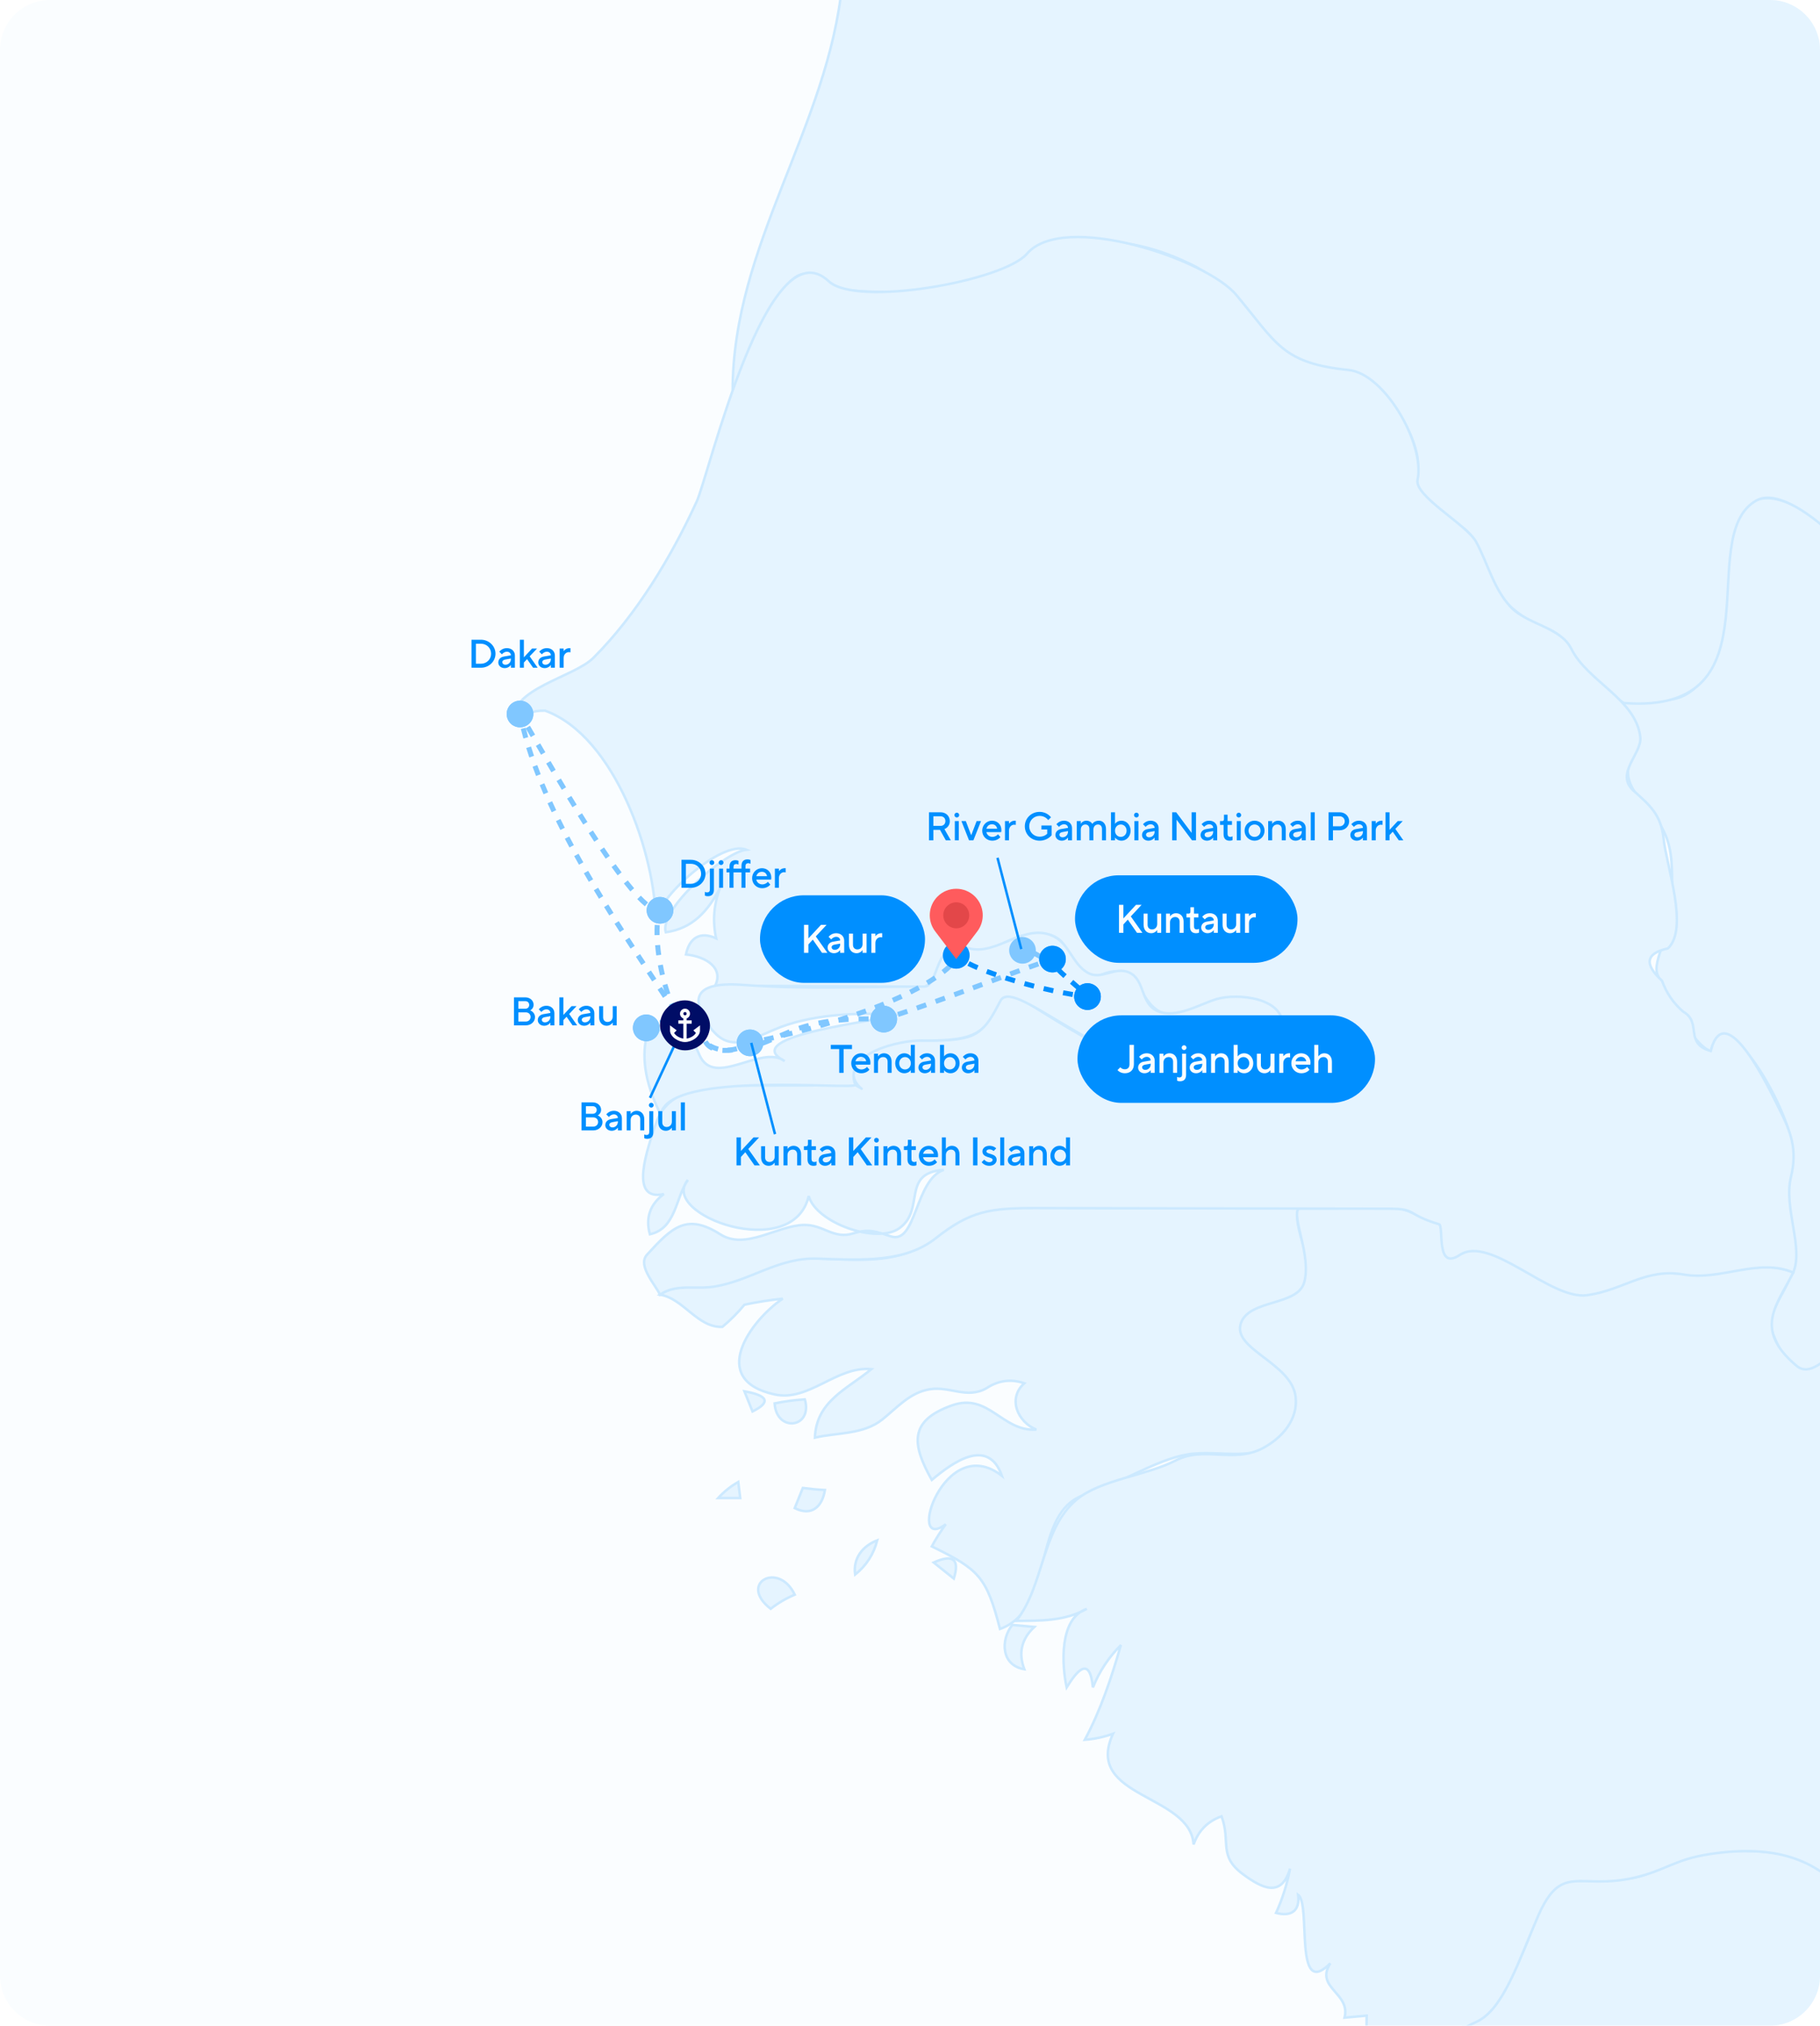 <svg width="728" height="810" viewBox="0 0 728 810" fill="none" xmlns="http://www.w3.org/2000/svg">
<g filter="url(#filter0_i_40_13431)">
<g clip-path="url(#clip0_40_13431)">
<path d="M0 20C0 8.954 8.954 0 20 0H708C719.046 0 728 8.954 728 20V790C728 801.046 719.046 810 708 810H20C8.954 810 0 801.046 0 790V20Z" fill="#FAFDFF"/>
<path d="M548.182 835.747C555.071 829.428 563.917 834.953 571.556 830.11C578.96 825.424 576.969 812.629 586.006 809.979C600.904 805.605 610.97 776.817 615.634 763.821C623.44 742.112 646.435 758.095 662.63 747.258C676.487 737.975 715.286 737.259 729.143 747.503C742.463 757.346 748.949 774.155 757.606 787.789C762.124 794.902 767.079 802.172 770.087 810.101C772.29 815.906 765.782 822.963 769.82 827.113C774.797 832.235 780.332 831.05 780.847 839.684C781.249 846.439 778.699 858.16 783.878 863.596C791.136 871.235 766.688 895.963 768.064 909.037C769.909 904.988 787.96 895.482 792.221 892.932C808.785 882.978 806.077 896.625 802.063 909.105C797.477 923.362 776.562 919.47 774.689 940.156C772.896 959.981 772.23 959.026 761.298 970.595C752.595 979.805 744.056 988.955 731.625 998.008C714.886 1010.2 707.361 1041.19 699.985 1038.95C692.116 1036.56 627.03 1001.54 616.64 992.785C634.803 997.941 620.533 989.363 615.858 986.354C623.62 980.941 633.707 980.907 640.798 974.275C625.856 976.131 604.102 978.424 616.64 956.559C606.809 979.095 594.585 953.763 586.163 954.926C580.202 955.754 575.012 916.217 574.811 911.453C562.497 914.316 543.193 904.082 552.219 888.1C557.554 892.305 563.179 896.064 569.107 899.375C555.015 892.295 575.729 880.238 583.647 880.853C580.426 875.496 581.913 876.871 582.863 870.385C575.594 885.002 568.503 877.498 559.489 871.995C558.247 874.892 557.162 877.834 556.245 880.853C545.732 863.115 554.512 856.304 569.891 852.669C563.952 844.818 552.208 845.511 548.182 835.747Z" fill="#E5F4FF" stroke="#CCE9FF"/>
<path d="M648.84 280.934C663.95 277.299 670.694 285.475 682.985 269.716C693.353 256.418 688.701 227.786 693.768 211.211C705.265 173.353 757.852 236.074 763.254 247.918C773.298 220.382 790.018 205.295 821.681 218.146C842.494 226.59 886.617 225.091 891.202 196.37C903.058 225.091 961.495 212.252 984.367 210.507C1040.31 206.235 1097.71 209.265 1153.8 209.265C1173.55 209.265 1197.89 206.965 1217.42 208.959C1231.77 210.425 1227.61 186.568 1229 174.304C1230.58 160.416 1244.1 133.665 1229.58 124.444C1204.51 108.516 1211.22 94.443 1211.39 74.205L1152.9 -709.541L1301.06 -709.467C1454.24 -594.676 1597.98 -480.388 1742.88 -366.548C1760.3 -353.956 1793.03 -341.347 1790.59 -315.133C1789.83 -306.928 1788.67 -299.618 1803.36 -293.724C1810.51 -290.858 1818.44 -288.856 1824.51 -284.807C1834.63 -278.052 1832.96 -265.906 1841.05 -257.82C1848.74 -250.125 1856.78 -249.069 1866.7 -247.353C1873.91 -246.106 1868.58 -253.982 1881.49 -247.568C1890.74 -242.969 1894.76 -230.711 1905.34 -227.378C1921.83 -222.166 1943.91 -220.782 1959.18 -211.756C1970.32 -205.169 1967.09 -174.206 1962.34 -163.425C1955.74 -148.427 1946.13 -134.199 1969.99 -130.788C1995.24 -127.164 2023.83 -140.606 2048.77 -143.704C2045.53 -74.999 2055.33 -2.028 2046.43 66.024C2045.4 73.842 2047.82 79.17 2041.94 116.414C2040.02 128.588 2044.32 113.06 2027.26 148.859C2022.02 159.854 2022.32 173.152 2017.54 184.493C2012.94 195.42 2002.29 198.753 1993.57 205.485C1982.86 213.751 1990.16 224.644 1975.47 222.138C1972.11 221.568 1942.79 213.739 1941.45 218.817C1937.92 232.103 1846.28 227.611 1832.39 228.718C1798.38 231.425 1799.08 227.249 1775.01 253.566C1767.46 261.831 1752.61 264.762 1742.02 262.424C1735.89 261.306 1721.87 261.17 1715.65 261.327C1704.57 261.114 1705.29 252.604 1705.29 266.461C1697.26 263.431 1689.6 259.582 1681.67 256.262C1662.61 248.275 1658.03 261.663 1650.81 256.327C1643.77 251.134 1631.74 244.33 1615.93 258.42C1599.46 273.101 1575.55 285.354 1566.14 291.656C1550.34 302.244 1538.73 310.584 1522.56 314.655C1509.27 318.001 1520.09 346.149 1500.41 337.526C1488.29 332.225 1477.25 324.862 1464.41 333.754C1453.49 341.326 1447.6 355.242 1443.6 367.198C1441.32 374.032 1438.23 384.997 1435.02 391.473C1432.23 389.559 1414.41 385.21 1407.34 384.041C1413.67 395.337 1407.56 412.035 1409.02 424.316C1398.13 423.936 1389.4 422.157 1392.13 435.589C1380.57 434.437 1347.17 417.527 1347.84 403.368C1326.64 454.15 1310.92 430.205 1321.64 448.306C1327.57 458.322 1327.79 465.912 1325.4 474.547C1324.43 478.071 1298.97 473.605 1305.15 484.273C1316.55 503.938 1311.52 525.111 1289.44 543.755C1279.18 552.427 1266.94 548.908 1254.51 551.167C1242.9 553.27 1236.39 565.875 1223.81 565.248C1246.16 570.86 1229.96 582.511 1236.74 586.452C1248.25 593.14 1238.44 622.729 1232.09 633.301C1229.99 636.791 1218.01 638.256 1218.73 641.614C1222.37 658.547 1224.57 679.473 1212.91 694.717C1208.22 700.837 1194.55 700.611 1187.94 702.445C1174.11 706.292 1181.28 724.668 1163.8 723.069C1144.43 721.29 1157.14 682.671 1150.55 670.726C1143.03 673.836 1141.61 687.29 1134.45 689.248C1126.99 691.283 1121.33 681.005 1115.88 677.974C1115.45 687.123 1120.34 710.073 1106.51 709.871C1096.15 709.703 1081.6 710.509 1090.17 724.68C1077.49 730.294 1045.73 714.625 1047.45 698.911C1040.93 701.808 1030.38 698.464 1025.41 704.436C1017.63 713.808 1018.65 724.97 1003.16 726.29C1014.59 705.006 976.841 701.864 976.751 683.756C976.695 672.181 979.659 658.67 976.941 647.408C973.06 631.347 951.743 650.125 944.328 649.779C947.157 639.467 955.355 612.233 970.946 617.568C976.583 602.033 944.618 596.296 942.762 581.331C932.606 587.102 933.523 575.683 934.451 569.185C936.532 554.511 930.637 548.863 924.43 536.572C919.543 526.886 925.695 513.163 914.32 507.493C909.892 505.279 894.435 496.711 889.85 501.028C884.805 505.771 901.055 517.704 890.128 522.86C877.747 528.698 867.995 538.607 855.491 544.848C846.824 549.176 837.116 536.706 830.025 533.809C814.703 527.557 802.891 528.676 792.031 541.616C764.731 574.162 779.707 535.397 755.997 527.378C740.596 522.177 724.323 571.422 709.224 533.429C704.392 521.283 724.468 510.166 714.749 496.454C709.157 488.558 713.541 469.735 716.572 461.47C720.14 451.717 690.445 396.142 684.305 420.278C677.326 418.298 666.221 396.68 663.145 390.115C660.383 384.209 669.308 372.376 668.972 360.688C668.48 343.129 670.481 335.659 658.055 321.846C653.738 317.048 649.22 311.321 652.095 304.41C656.993 292.566 653.582 292.577 648.84 280.934Z" fill="#E5F4FF" stroke="#CCE9FF"/>
<path d="M296.089 599.011C295.831 596.875 295.563 594.716 295.306 592.58C292.286 594.302 289.603 596.45 287.254 599.011C290.195 599.011 293.147 599.011 296.089 599.011Z" fill="#E5F4FF" stroke="#CCE9FF"/>
<path d="M301.01 564.385C308.392 560.717 307.307 558.032 297.767 556.332C298.84 559.016 299.926 561.701 301.01 564.385Z" fill="#E5F4FF" stroke="#CCE9FF"/>
<path d="M308.28 643.299C311.233 640.984 314.442 639.106 317.898 637.652C311.445 624.063 295.094 633.11 308.28 643.299Z" fill="#E5F4FF" stroke="#CCE9FF"/>
<path d="M321.926 559.553C317.866 559.81 313.838 560.347 309.846 561.163C310.584 572.951 325.281 571.061 321.926 559.553Z" fill="#E5F4FF" stroke="#CCE9FF"/>
<path d="M321.13 594.984C320.045 597.669 318.973 600.341 317.888 603.037C324.632 606.437 328.892 602.489 329.966 595.801C327.014 595.644 324.072 595.365 321.13 594.984Z" fill="#E5F4FF" stroke="#CCE9FF"/>
<path d="M342.055 629.611C346.518 626.032 349.471 621.469 350.891 615.922C345.042 618.17 341.127 623.102 342.055 629.611Z" fill="#E5F4FF" stroke="#CCE9FF"/>
<path d="M381.526 631.221C383.931 623.448 381.247 621.301 373.474 624.779C376.158 626.938 378.853 629.074 381.526 631.221Z" fill="#E5F4FF" stroke="#CCE9FF"/>
<path d="M263.99 517.679C271.786 512.265 281.975 516.37 290.352 512.601C299.344 508.564 307.699 503.453 317.899 503.184C339.462 502.603 359.034 508.306 377.063 492.715C392.922 478.981 412.886 483.052 432.033 483.052C461.101 483.052 490.158 483.052 519.226 483.052C516.765 494.348 529.314 507.457 519.248 517.366C513.779 522.746 498.792 521.515 496.623 529.747C493.547 541.423 535.153 550.494 514.495 573.779C503.848 585.769 488.211 579.337 474.813 581.608C462.23 583.733 447.222 593.698 434.293 597.579C412.059 604.245 422.717 643.166 400.002 651.353C394.555 630.382 391.603 627.631 372.713 618.337C374.402 615.272 376.258 612.32 378.305 609.479C362.11 621.591 377.533 572 400.785 590.141C395.182 574.36 380.944 584.885 372.713 591.763C364.794 577.638 363.396 568.131 380.765 561.968C395.562 556.723 400.808 572.582 414.542 571.632C407.171 568.668 402.831 559.262 409.732 553.111C404.352 551.276 399.264 551.97 394.466 555.169C386.57 559.475 379.982 554.173 371.817 555.526C363.888 556.846 358.822 562.897 352.917 567.606C345.255 573.712 334.91 572.761 325.962 574.852C326.521 560.235 338.768 555.526 348.555 547.473C334.653 546.109 323.637 560.581 309.858 557.584C283.004 551.746 300.239 527.946 313.112 519.278C307.968 519.826 302.856 520.631 297.79 521.694C295.117 524.926 292.175 527.879 288.954 530.563C278.989 530.977 273.441 519.211 263.99 517.679Z" fill="#E5F4FF" stroke="#CCE9FF"/>
<path d="M263.991 -299.662C261.709 -315.063 263.031 -325.696 269.183 -340.521C270.903 -344.666 276.625 -354.663 287.458 -355.226L599.313 -355.582C615.173 -363.938 604.277 -432.857 603.22 -459.384C601.285 -486.048 598.59 -503.415 619.965 -523.645C637.866 -540.586 637.275 -536.268 694.145 -559.521L706.639 -803.698L984.891 -806.96L988.632 -930.779C1094.57 -859.502 1198.53 -786.087 1300.72 -709.531C1251.58 -709.531 1202.05 -709.531 1152.91 -709.531L1213.57 105.921C1218.56 119.259 1232.3 125.008 1233.52 128.124C1241.64 148.864 1230.95 155.135 1230.18 171.117C1229.28 189.845 1227.44 206.712 1221.98 208.723L1044.29 208.935C943.355 212.428 900.124 226.253 891.203 196.403C886.897 223.424 846.87 227.842 827.129 220.001C795.951 207.619 776.044 212.838 763.266 247.939C756.009 235.957 745.446 225.739 734.624 215.304C721.801 202.94 709.44 196.309 702.63 200.085C677.031 214.279 712.759 285.648 649.883 281.141C650.213 282.283 632.927 268.916 628.349 260.165C622.693 249.35 616.164 252.796 605.312 243.533C593.557 233.499 594.383 217.128 584.741 210.718C558.924 193.556 569.157 193.342 566.76 181.704C563.806 167.372 549.219 149.12 541.919 149.015C503.932 148.468 501.211 117.643 476.579 105.775C464.152 99.787 453.321 96.623 436.568 96.076C410.478 95.223 401.504 120.721 341.62 116.25C328.996 115.307 330.681 106.875 319.93 109.928C309.492 113.749 297.218 147.345 293.057 156.151C293.057 97.97 331.354 50.516 336.879 -6.513C340.201 -40.848 335.458 -69.882 331.152 -103.502C329.598 -115.626 329.989 -128.924 322.283 -139.203C315.562 -148.172 303.841 -154.547 302.599 -166.76C311.569 -163.964 321.444 -170.619 320.382 -180.45C314.32 -178.828 309.478 -174.277 307.409 -168.371C309.612 -180.048 319.029 -188.245 324.151 -198.501C327.462 -205.134 322.664 -215.736 326.544 -220.176C344.048 -240.218 317.25 -275.762 310.651 -295.603C307.922 -290.816 306.055 -285.716 305.059 -280.303C287.299 -293.746 291.538 -321.55 273.632 -335.061C270.78 -323.183 266.485 -311.663 263.991 -299.662Z" fill="#E5F4FF" stroke="#CCE9FF"/>
<path d="M404.911 649.742C400.079 655.871 400.539 665.959 409.721 667.458C407.26 660.937 408.602 655.3 413.747 650.547C410.806 650.279 407.852 650.011 404.911 649.742Z" fill="#E5F4FF" stroke="#CCE9FF"/>
<path d="M406.478 648.132C417.628 634.241 416.521 611.481 430.647 599.637C440.22 591.618 458.776 589.985 470.218 584.013C481.625 578.052 493.435 585.277 505.134 579.058C512.829 574.965 519.336 567.601 518.231 558.468C516.584 544.852 492.488 539.454 496.42 528.906C499.946 519.444 519.122 522.247 521.704 512.69C524.601 501.972 516.53 486.579 519.452 483.254L559.889 483.146C565.721 484.656 572.269 489.107 576.499 489.428C579.653 490.384 572.533 508.647 584.887 501.144C593.365 495.996 610.929 507.823 615.596 511.532C616.242 512.046 634.31 517.574 633.851 517.619C645.628 516.489 653.987 507.511 666.77 508.906C685.376 510.937 703.856 502.887 717.298 508.833C710.804 521.839 701.146 531.448 718.641 546.152C728.575 554.502 743.423 522.599 755.003 527.002C782.922 537.619 764.878 571.102 789.383 543.217C820.78 507.488 839.947 548.415 851.845 545.404C858.95 543.607 863.602 536.899 870.064 531.503C875.341 527.097 888.24 525.849 890.743 521.65C895.582 513.53 875.845 494.333 903.191 501.372C909.044 502.878 923.144 509.562 922.037 520.587C921.67 524.239 926.68 542.955 929.262 545.394C942.273 557.681 926.768 589.959 942.784 581.306C944.848 597.372 974.661 598.122 971.516 617.263C964.404 617.601 961.542 617.143 956.977 622.665C950.669 630.296 946.944 640.359 944.361 649.753C952.693 648.389 957.535 641.514 967.099 640.482C982.625 638.807 977.973 658.694 977.614 669.743C977.35 677.874 973.74 691.215 988.74 699.553C991.566 701.124 1004.1 709.34 1006.05 716.694C1008.67 726.592 999.181 731.36 991.547 737.023C986.612 740.683 986.563 757.376 986.632 764.965C986.763 779.038 991.681 810.423 1011.25 797.922C1006.83 820.078 1009.2 816.857 1021.77 831.743C1006.65 834.013 1006.59 846.551 1002.42 858.317C1025.31 862.086 1023.15 881.759 1028.92 899.385C1017.12 895.296 982.562 881.783 978.261 893.27C972.62 908.34 995.249 923.342 1002.42 934.012C993.845 929.61 987.803 945.99 987.925 946.574C989.784 955.49 992.856 952.579 991.125 958.077C989.365 963.662 979.586 977.92 979.722 979.102C977.357 977.046 965.115 971.082 958.396 977.003C954.802 980.169 959.311 970.699 948.508 965.319C938.012 961.611 934.576 984.028 932.005 989.158C924.55 1004.03 919.028 1007.13 902.543 1013.73C901.626 994.955 886.282 991.968 871.116 997.639C875.31 985.347 877.946 972.721 878.384 959.669C878.551 954.692 876.889 927.484 875.37 930.021C874.346 931.89 872.327 936.841 872.11 920.593C872.076 918.102 866.263 909.133 871.648 902.075C845.78 872.423 843.908 888.38 839.808 886.274C831.093 893.257 828.343 888.793 816.351 887.566C808.087 886.72 799.167 888.805 792.266 892.943C788.016 895.505 769.955 905 768.109 909.049C766.355 892.802 788.572 871.82 784.964 866.929C770.799 847.728 792.484 841.91 770.4 827.764C763.75 823.504 772.721 816.216 769.445 810.195C745.905 766.939 736.964 733.383 683.994 741.363C669.729 743.511 666.249 747.969 653.683 750.835C631.587 755.874 624.681 744.563 615.221 766.193C607.644 783.515 601.448 803.594 590.526 808.481C580.671 812.889 579.987 816.483 575.434 826.246C570.024 837.848 556.179 828.478 548.227 835.77C547.299 828.265 552.131 822.807 559.523 822.08C557.89 818.971 555.731 816.286 553.036 814.027C551.045 816.622 549.177 819.307 547.444 822.08C546.75 816.723 546.493 811.366 546.661 805.975C543.72 806.243 540.767 806.511 537.825 806.78C540.353 796.815 525.824 794.925 532.121 785.049C517.336 799.957 524.562 761.372 519.26 757.67C520.043 764.134 516.43 766.495 510.424 764.906C512.997 759.225 514.865 753.319 516.017 747.19C512.549 759.045 504.743 754.93 497.45 749.618C487.083 742.057 492.484 736.7 488.614 726.265C483.101 728.244 479.376 732.002 477.43 737.538C476.2 717.25 433.297 718.972 445.22 693.249C441.562 694.568 437.795 695.374 433.925 695.665C440.289 683.843 444.638 670.668 448.351 657.806C443.475 662.693 439.74 668.319 437.167 674.728C435.836 661.631 430.636 668.353 426.655 674.728C424.765 665.892 423.512 647.181 434.707 643.322C425.715 648.288 416.331 648.042 406.478 648.132Z" fill="#E5F4FF" stroke="#CCE9FF"/>
<path d="M218.023 284.154C213.102 284.031 208.819 285.642 205.162 288.986C203.742 275.263 229.42 270.957 237.36 263.049C254.662 245.792 268.543 222.608 278.676 200.563C283.53 190.006 306.916 89.392 331.521 112.488C342.582 122.878 401.389 112.421 410.806 101.449C425.346 84.494 482.453 103.518 494.498 117.912C510.771 137.35 512.807 145.235 539.47 147.952C553.976 149.429 570.092 177.803 567.027 191.839C565.607 198.337 586.723 209.79 590.447 216.657C595.1 225.235 597.382 235.212 604.126 242.549C610.736 249.74 624.168 250.613 628.541 259.459C634.927 272.388 654.331 279.557 656.109 294.645C656.915 301.4 645.742 309.318 653.492 316.241C659.923 321.99 664.487 325.737 665.471 335.612C666.522 346.058 675.649 371.346 667.149 379.242C658.313 381.166 657.519 385.461 664.788 392.138C666.567 397.059 669.397 401.197 673.278 404.53C680.95 408.847 673.501 417.213 684.294 420.266C690.121 397.406 708.496 437.11 711.684 443.384C716.437 452.745 719.033 459.802 716.371 470.662C713.362 482.965 721.526 498.768 717.287 508.834C703.374 502.851 688.242 512.211 673.512 509.639C658.179 506.966 649.325 515.927 634.837 517.904C620.029 519.925 596.24 493.612 583.826 501.855C574.123 508.297 577.677 490.127 575.584 489.507C562.479 485.632 566.922 483.338 555.854 483.319L414.453 483.073C395.953 483.041 388.2 484.145 374.255 495.156C362.031 504.808 345.254 503.913 327.069 503.275C311.321 502.723 300.33 512.117 285.622 514.477C278.263 515.662 270.466 513.196 263.979 517.703C262.491 514.057 254.763 506.138 258.801 501.709C268.945 490.57 274.727 485.057 288.137 493.568C298.259 499.999 310.842 490.022 321.601 489.81C329.475 489.653 333.378 495.715 341.408 493.165C347.638 491.185 350.568 492.505 356.35 494.384C366.628 497.728 365.89 471.814 377.499 467.777C360.242 469.018 370.252 483.647 359.717 491.129C350.657 497.571 326.432 488.982 323.48 478.245C317.194 505.278 263.263 485.604 275.163 471.803C270.108 479.061 270.466 491.197 259.953 493.545C258.141 486.913 260.009 481.555 265.545 477.451C251.173 480.616 259.159 459.02 262.313 449.39C267.044 434.973 283.37 434.111 296.263 434.076L342.319 433.954C350.813 438.675 332.524 430.916 347.526 421.049C360.624 412.434 374.177 418.32 387.051 414.674C401.355 410.614 393.736 390.245 412.696 402.051C439.225 418.57 465.808 435.831 496.512 425.613C508.247 421.708 521.369 410.246 506.332 402.223C487.522 392.187 483.712 406.531 468.998 405.839C454.048 405.135 457.936 382.81 440.757 389.666C434.259 392.261 428.31 383.253 426.195 378.907C421.835 369.946 407.923 373.061 399.556 378.207C387.631 385.541 385.014 373.985 378.744 380.496C374.165 385.25 375.799 391.306 369.956 394.563L286.062 394.132C289.473 387.22 282.803 382.542 274.381 381.647C275.757 374.97 280.073 372.275 286.459 375.205C284.972 368.338 285.498 361.627 288.025 355.074C283.149 364.301 277.177 371.19 266.329 372.789C263.421 363.831 289.491 340.836 298.539 339.773C288.686 335.601 262.235 359.447 262.302 368.763C262.314 342.301 246.118 294.377 218.023 284.154Z" fill="#E5F4FF" stroke="#CCE9FF"/>
<path d="M258.287 416.217C274.124 403.814 271.897 404.507 279.827 421.977C285.833 435.208 304.523 417.425 313.862 424.281C293.819 413.935 355.231 407.851 358.933 405.76C343.085 404.776 324.051 405.402 309.31 411.877C296.627 417.447 289.312 421.138 281.326 406.442C274.213 393.345 288.495 393.155 297.577 393.848C321.477 395.649 345.736 394.497 369.693 394.497C375.877 394.497 373.271 375.137 387.464 379.164C398.883 382.407 410.023 368.415 421.766 374.578C427.705 377.698 429.069 385.382 434.941 388.871C440.612 392.238 445.913 386.131 451.819 388.938C458.071 391.913 456.124 401.364 463.07 404.306C470.44 407.426 479.791 401.554 486.625 399.497C494.744 397.058 514.338 398.714 513.063 411.24C511.9 422.748 493.433 426.842 484.365 428.151C446.209 433.657 405.776 389.645 400.201 400.146C393.733 412.331 392.198 416.421 368.528 416.07C360.15 415.946 337.046 420.981 342.135 433.709C343.13 436.192 267.423 427.673 264.292 445.624C259.717 436.721 256.52 426.104 258.287 416.217Z" fill="#E5F4FF" stroke="#CCE9FF"/>
<path d="M348.167 407.501C348.167 410.447 350.554 412.834 353.5 412.834C356.446 412.834 358.833 410.447 358.833 407.501C358.833 404.556 356.446 402.168 353.5 402.168C350.554 402.168 348.167 404.556 348.167 407.501ZM253.167 411.002C253.167 413.948 255.554 416.336 258.5 416.336C261.446 416.336 263.833 413.948 263.833 411.002C263.833 408.057 261.446 405.669 258.5 405.669C255.554 405.669 253.167 408.057 253.167 411.002ZM291 420L290.955 419.001L291 420ZM258.5 411.002L258.864 411.933C259.523 411.676 260.16 411.432 260.777 411.201L260.427 410.264L260.077 409.328C259.45 409.562 258.803 409.81 258.136 410.071L258.5 411.002ZM264.201 408.932L264.514 409.881C265.922 409.417 267.197 409.04 268.351 408.74L268.099 407.772L267.847 406.804C266.646 407.117 265.33 407.507 263.888 407.982L264.201 408.932ZM272.046 406.965L272.18 407.956C273.764 407.742 274.969 407.752 275.893 407.909L276.061 406.923L276.228 405.937C275.045 405.736 273.626 405.742 271.912 405.974L272.046 406.965ZM279.433 408.906L278.614 409.481C279.223 410.349 279.532 411.492 279.881 412.903L280.852 412.663L281.822 412.423C281.49 411.08 281.111 409.558 280.251 408.332L279.433 408.906ZM282.134 416.481L281.257 416.961C281.947 418.223 282.98 419.339 284.628 420.079L285.038 419.167L285.448 418.255C284.245 417.715 283.519 416.93 283.012 416.002L282.134 416.481ZM288.965 420L288.913 420.999C289.573 421.032 290.282 421.033 291.045 420.999L291 420L290.955 419.001C290.249 419.033 289.604 419.031 289.016 419.001L288.965 420ZM291 420L291.045 420.999C291.748 420.968 292.43 420.924 293.093 420.869L293.009 419.872L292.926 418.876C292.29 418.929 291.634 418.971 290.955 419.001L291 420ZM297.008 419.365L297.179 420.35C298.602 420.103 299.933 419.8 301.199 419.452L300.934 418.488L300.669 417.523C299.463 417.855 298.195 418.144 296.837 418.379L297.008 419.365ZM304.76 417.249L305.107 418.187C306.4 417.709 307.648 417.194 308.885 416.661L308.49 415.743L308.095 414.824C306.874 415.349 305.662 415.85 304.413 416.311L304.76 417.249ZM312.176 414.126L312.576 415.043C313.763 414.524 314.976 414.004 316.252 413.496L315.882 412.567L315.512 411.638C314.206 412.158 312.97 412.687 311.775 413.21L312.176 414.126ZM319.661 411.178L319.978 412.127C321.171 411.728 322.431 411.345 323.778 410.987L323.521 410.021L323.265 409.054C321.875 409.424 320.574 409.818 319.344 410.23L319.661 411.178ZM327.44 409.107L327.638 410.087C328.866 409.838 330.163 409.611 331.539 409.408L331.393 408.419L331.248 407.429C329.837 407.637 328.505 407.871 327.241 408.126L327.44 409.107ZM335.385 407.928L335.485 408.923C336.747 408.796 338.07 408.689 339.46 408.605L339.4 407.607L339.339 406.608C337.924 406.694 336.575 406.803 335.285 406.933L335.385 407.928ZM343.429 407.431L343.456 408.431C344.731 408.396 346.057 408.379 347.438 408.381L347.439 407.381L347.44 406.381C346.042 406.379 344.696 406.397 343.401 406.432L343.429 407.431ZM351.459 407.437L351.433 408.436C352.098 408.454 352.775 408.475 353.463 408.5L353.5 407.501L353.537 406.502C352.841 406.476 352.158 406.454 351.485 406.437L351.459 407.437Z" fill="#80C7FF"/>
<path d="M202.667 285.5C202.667 288.446 205.054 290.833 208 290.833C210.946 290.833 213.333 288.446 213.333 285.5C213.333 282.554 210.946 280.167 208 280.167C205.054 280.167 202.667 282.554 202.667 285.5ZM258.666 364C258.666 366.945 261.054 369.333 264 369.333C266.945 369.333 269.333 366.945 269.333 364C269.333 361.054 266.945 358.667 264 358.667C261.054 358.667 258.666 361.054 258.666 364ZM208 285.5L207.16 286.043C207.421 286.445 207.765 287.004 208.188 287.708L209.045 287.192L209.902 286.677C209.475 285.968 209.118 285.387 208.84 284.957L208 285.5ZM211.121 290.708L210.257 291.212C210.877 292.273 211.564 293.454 212.311 294.739L213.176 294.236L214.04 293.734C213.293 292.449 212.605 291.266 211.984 290.203L211.121 290.708ZM215.221 297.754L214.356 298.257C215.012 299.384 215.7 300.564 216.416 301.79L217.279 301.285L218.143 300.781C217.428 299.557 216.741 298.377 216.085 297.251L215.221 297.754ZM219.343 304.809L218.481 305.316C219.152 306.458 219.842 307.628 220.548 308.822L221.409 308.313L222.269 307.804C221.564 306.612 220.875 305.443 220.206 304.303L219.343 304.809ZM223.488 311.813L222.629 312.326C223.316 313.477 224.015 314.645 224.725 315.823L225.581 315.308L226.438 314.792C225.73 313.616 225.032 312.451 224.347 311.301L223.488 311.813ZM227.691 318.793L226.836 319.313C227.539 320.468 228.249 321.629 228.966 322.793L229.817 322.268L230.669 321.744C229.954 320.584 229.246 319.425 228.545 318.273L227.691 318.793ZM231.963 325.731L231.115 326.26C231.835 327.415 232.559 328.567 233.286 329.715L234.13 329.18L234.975 328.645C234.251 327.501 233.529 326.352 232.811 325.202L231.963 325.731ZM236.322 332.612L235.482 333.154C236.224 334.305 236.966 335.447 237.708 336.575L238.543 336.026L239.379 335.476C238.641 334.354 237.902 333.217 237.163 332.07L236.322 332.612ZM240.798 339.418L239.968 339.976C240.739 341.123 241.507 342.25 242.27 343.353L243.093 342.785L243.915 342.216C243.158 341.12 242.394 340 241.628 338.86L240.798 339.418ZM245.437 346.121L244.623 346.703C245.438 347.843 246.245 348.949 247.04 350.015L247.842 349.418L248.643 348.82C247.857 347.765 247.058 346.67 246.25 345.54L245.437 346.121ZM250.322 352.657L249.536 353.276C250.422 354.399 251.289 355.462 252.134 356.454L252.895 355.806L253.657 355.158C252.83 354.187 251.979 353.144 251.107 352.038L250.322 352.657ZM255.62 358.835L254.899 359.528C255.953 360.626 256.968 361.588 257.931 362.387L258.569 361.617L259.208 360.848C258.317 360.11 257.359 359.203 256.341 358.143L255.62 358.835ZM262.021 363.787L261.678 364.726C262.527 365.036 263.393 365.163 264.221 364.975L264 364L263.778 363.025C263.441 363.101 262.982 363.073 262.364 362.847L262.021 363.787Z" fill="#80C7FF"/>
<path d="M268.167 410C268.167 412.946 270.554 415.333 273.5 415.333C276.446 415.333 278.833 412.946 278.833 410C278.833 407.054 276.446 404.667 273.5 404.667C270.554 404.667 268.167 407.054 268.167 410ZM258.668 364C258.668 366.946 261.055 369.333 264.001 369.333C266.946 369.333 269.334 366.946 269.334 364C269.334 361.054 266.946 358.667 264.001 358.667C261.055 358.667 258.668 361.054 258.668 364ZM264.001 364L263.069 363.638C262.825 364.265 262.621 364.958 262.453 365.702L263.429 365.922L264.404 366.142C264.555 365.474 264.732 364.88 264.933 364.362L264.001 364ZM262.893 369.891L261.895 369.826C261.811 371.111 261.788 372.488 261.821 373.931L262.821 373.908L263.821 373.885C263.788 372.492 263.811 371.174 263.891 369.957L262.893 369.891ZM263.047 377.92L262.051 378.006C262.165 379.323 262.318 380.675 262.508 382.046L263.498 381.909L264.489 381.772C264.303 380.432 264.154 379.115 264.043 377.833L263.047 377.92ZM264.143 385.874L263.16 386.057C263.407 387.38 263.686 388.71 263.995 390.032L264.969 389.805L265.942 389.577C265.64 388.284 265.368 386.984 265.127 385.69L264.143 385.874ZM265.974 393.694L265.012 393.967C265.387 395.286 265.792 396.585 266.225 397.852L267.172 397.528L268.118 397.204C267.696 395.972 267.301 394.707 266.936 393.42L265.974 393.694ZM268.588 401.283L267.664 401.667C268.205 402.968 268.779 404.215 269.385 405.39L270.274 404.931L271.162 404.472C270.584 403.353 270.033 402.156 269.511 400.9L268.588 401.283ZM272.311 408.391L271.483 408.953C271.885 409.544 272.298 410.104 272.723 410.629L273.5 410L274.277 409.371C273.891 408.894 273.511 408.379 273.138 407.83L272.311 408.391Z" fill="#80C7FF"/>
<path d="M268.167 410C268.167 412.946 270.555 415.333 273.5 415.333C276.446 415.333 278.834 412.946 278.834 410C278.834 407.054 276.446 404.667 273.5 404.667C270.555 404.667 268.167 407.054 268.167 410ZM253.167 411.001C253.167 413.947 255.554 416.335 258.5 416.335C261.446 416.335 263.833 413.947 263.833 411.001C263.833 408.056 261.446 405.668 258.5 405.668C255.554 405.668 253.167 408.056 253.167 411.001ZM258.5 411.001L258.871 411.93C259.48 411.687 260.081 411.446 260.682 411.215L260.322 410.282L259.963 409.348C259.348 409.585 258.735 409.83 258.129 410.073L258.5 411.001ZM264.036 409.038L264.292 410.005C265.525 409.679 266.728 409.48 267.91 409.471L267.903 408.471L267.896 407.471C266.5 407.481 265.125 407.716 263.781 408.071L264.036 409.038ZM271.74 409.142L271.386 410.078C271.916 410.278 272.449 410.535 272.986 410.857L273.5 410L274.015 409.142C273.378 408.761 272.738 408.451 272.095 408.207L271.74 409.142Z" fill="#80C7FF"/>
<path d="M415.667 383.499C415.667 386.445 418.054 388.833 421 388.833C423.945 388.833 426.333 386.445 426.333 383.499C426.333 380.554 423.945 378.166 421 378.166C418.054 378.166 415.667 380.554 415.667 383.499ZM403.667 379.999C403.667 382.944 406.054 385.332 409 385.332C411.946 385.332 414.333 382.944 414.333 379.999C414.333 377.053 411.946 374.665 409 374.665C406.054 374.665 403.667 377.053 403.667 379.999ZM409 379.999L409.707 380.706C409.733 380.68 409.763 380.659 409.837 380.646C409.928 380.631 410.08 380.63 410.318 380.681L410.53 379.704L410.741 378.726C409.964 378.558 409.014 378.571 408.293 379.292L409 379.999ZM413.493 381.028L413.005 381.901C413.894 382.398 414.908 382.996 415.894 383.495L416.345 382.602L416.796 381.709C415.86 381.236 414.93 380.685 413.981 380.155L413.493 381.028ZM419.402 383.681L419.281 384.674C419.98 384.759 420.707 384.713 421.394 384.419L421 383.499L420.606 382.58C420.328 382.699 419.977 382.744 419.523 382.689L419.402 383.681Z" fill="#80C7FF"/>
<path d="M294.667 416.999C294.667 419.944 297.055 422.332 300 422.332C302.946 422.332 305.333 419.944 305.333 416.999C305.333 414.053 302.946 411.665 300 411.665C297.055 411.665 294.667 414.053 294.667 416.999ZM268.167 410C268.167 412.946 270.554 415.334 273.5 415.334C276.446 415.334 278.833 412.946 278.833 410C278.833 407.055 276.446 404.667 273.5 404.667C270.554 404.667 268.167 407.055 268.167 410ZM273.5 410L274.055 410.832C274.055 410.832 274.053 410.833 274.05 410.835C274.046 410.837 274.042 410.839 274.036 410.841C274.024 410.846 274.01 410.849 273.998 410.851C273.973 410.854 273.973 410.847 274.012 410.858C274.11 410.886 274.299 410.979 274.601 411.22L275.224 410.437L275.846 409.655C275.467 409.353 275.033 409.069 274.558 408.934C274.037 408.786 273.465 408.822 272.945 409.168L273.5 410ZM277.913 413.135L277.187 413.823C277.999 414.68 278.933 415.633 279.994 416.552L280.649 415.796L281.303 415.04C280.317 414.186 279.437 413.289 278.639 412.447L277.913 413.135ZM283.736 418.026L283.236 418.892C284.37 419.547 285.618 420.098 286.988 420.46L287.244 419.493L287.499 418.526C286.324 418.216 285.24 417.74 284.236 417.16L283.736 418.026ZM291.018 419.919L291.05 420.919C292.312 420.879 293.642 420.674 295.045 420.272L294.769 419.311L294.494 418.35C293.242 418.708 292.075 418.885 290.986 418.92L291.018 419.919ZM298.321 417.911L298.766 418.807C299.336 418.523 299.916 418.208 300.507 417.861L300 416.999L299.493 416.137C298.941 416.462 298.402 416.754 297.875 417.016L298.321 417.911Z" fill="#80C7FF"/>
<path d="M202.667 285.5C202.667 288.446 205.054 290.833 208 290.833C210.946 290.833 213.333 288.446 213.333 285.5C213.333 282.554 210.946 280.167 208 280.167C205.054 280.167 202.667 282.554 202.667 285.5ZM268.167 410C268.167 412.946 270.555 415.334 273.5 415.334C276.446 415.334 278.834 412.946 278.834 410C278.834 407.055 276.446 404.667 273.5 404.667C270.555 404.667 268.167 407.055 268.167 410ZM208 285.5L207.02 285.698C207.15 286.341 207.286 286.986 207.427 287.63L208.404 287.416L209.381 287.202C209.242 286.567 209.108 285.934 208.98 285.302L208 285.5ZM209.307 291.242L208.338 291.487C208.659 292.759 209.001 294.035 209.362 295.312L210.325 295.04L211.287 294.767C210.93 293.508 210.593 292.251 210.277 290.997L209.307 291.242ZM211.446 298.809L210.492 299.106C210.883 300.36 211.292 301.614 211.717 302.87L212.664 302.548L213.611 302.227C213.191 300.987 212.787 299.748 212.401 298.511L211.446 298.809ZM213.969 306.255L213.029 306.598C213.478 307.83 213.943 309.062 214.421 310.294L215.353 309.932L216.286 309.57C215.812 308.35 215.352 307.131 214.908 305.913L213.969 306.255ZM216.812 313.581L215.887 313.961C216.386 315.174 216.898 316.387 217.422 317.599L218.34 317.202L219.258 316.806C218.738 315.604 218.231 314.402 217.737 313.2L216.812 313.581ZM219.931 320.798L219.02 321.21C219.56 322.406 220.113 323.601 220.675 324.794L221.58 324.367L222.484 323.941C221.926 322.757 221.378 321.572 220.842 320.386L219.931 320.798ZM223.282 327.912L222.384 328.351C222.96 329.53 223.546 330.707 224.141 331.881L225.033 331.43L225.925 330.978C225.335 329.812 224.753 328.643 224.18 327.473L223.282 327.912ZM226.83 334.925L225.943 335.388C226.551 336.552 227.166 337.714 227.788 338.872L228.67 338.399L229.551 337.926C228.932 336.774 228.32 335.62 227.716 334.463L226.83 334.925ZM230.548 341.853L229.672 342.335C230.307 343.486 230.947 344.634 231.592 345.777L232.463 345.286L233.334 344.794C232.692 343.656 232.055 342.515 231.424 341.37L230.548 341.853ZM234.411 348.699L233.545 349.199C234.202 350.338 234.863 351.473 235.528 352.603L236.39 352.096L237.252 351.589C236.59 350.463 235.931 349.334 235.277 348.2L234.411 348.699ZM238.398 355.477L237.54 355.991C238.217 357.12 238.896 358.244 239.578 359.362L240.432 358.842L241.286 358.321C240.606 357.207 239.93 356.087 239.256 354.963L238.398 355.477ZM242.488 362.192L241.638 362.718C242.331 363.837 243.025 364.951 243.719 366.058L244.566 365.527L245.413 364.996C244.721 363.892 244.029 362.781 243.339 361.665L242.488 362.192ZM246.662 368.849L245.818 369.385C246.525 370.498 247.231 371.605 247.936 372.704L248.778 372.164L249.62 371.624C248.916 370.527 248.212 369.424 247.507 368.313L246.662 368.849ZM250.909 375.47L250.07 376.013C250.788 377.122 251.503 378.222 252.215 379.313L253.053 378.767L253.89 378.22C253.179 377.131 252.465 376.032 251.749 374.926L250.909 375.47ZM255.207 382.057L254.371 382.606C255.097 383.711 255.818 384.806 256.534 385.891L257.368 385.341L258.203 384.79C257.488 383.706 256.767 382.612 256.043 381.508L255.207 382.057ZM259.535 388.62L258.701 389.172C259.431 390.277 260.155 391.37 260.87 392.45L261.704 391.898L262.538 391.346C261.823 390.265 261.099 389.173 260.369 388.069L259.535 388.62ZM263.873 395.176L263.038 395.728C263.77 396.835 264.492 397.929 265.202 399.007L266.037 398.458L266.873 397.908C266.162 396.828 265.439 395.733 264.707 394.625L263.873 395.176ZM268.194 401.746L267.356 402.292C268.085 403.408 268.799 404.506 269.497 405.586L270.337 405.043L271.176 404.5C270.477 403.418 269.761 402.317 269.031 401.199L268.194 401.746ZM272.459 408.354L271.615 408.89C271.967 409.443 272.313 409.991 272.654 410.533L273.5 410L274.347 409.468C274.004 408.923 273.656 408.373 273.303 407.818L272.459 408.354Z" fill="#80C7FF"/>
<path d="M348.167 407.501C348.167 410.446 350.554 412.834 353.5 412.834C356.446 412.834 358.833 410.446 358.833 407.501C358.833 404.555 356.446 402.167 353.5 402.167C350.554 402.167 348.167 404.555 348.167 407.501ZM415.667 383.5C415.667 386.446 418.054 388.833 421 388.833C423.946 388.833 426.333 386.446 426.333 383.5C426.333 380.554 423.946 378.167 421 378.167C418.054 378.167 415.667 380.554 415.667 383.5ZM353.5 407.501L353.805 408.453C354.441 408.249 355.075 408.045 355.705 407.84L355.396 406.889L355.088 405.938C354.459 406.142 353.828 406.345 353.195 406.548L353.5 407.501ZM359.179 405.648L359.493 406.597C360.764 406.175 362.024 405.753 363.272 405.33L362.951 404.383L362.63 403.436C361.386 403.857 360.131 404.278 358.864 404.698L359.179 405.648ZM366.719 403.094L367.045 404.04C368.311 403.603 369.565 403.166 370.807 402.73L370.476 401.786L370.145 400.843C368.905 401.278 367.655 401.714 366.393 402.149L366.719 403.094ZM374.229 400.458L374.565 401.4C375.827 400.951 377.077 400.502 378.316 400.054L377.977 399.114L377.637 398.173C376.4 398.62 375.153 399.068 373.894 399.517L374.229 400.458ZM381.716 397.755L382.059 398.695C383.317 398.235 384.563 397.778 385.798 397.323L385.453 396.385L385.107 395.446C383.874 395.901 382.629 396.357 381.373 396.816L381.716 397.755ZM389.188 395.005L389.535 395.943C390.79 395.477 392.035 395.015 393.268 394.557L392.919 393.62L392.571 392.682C391.338 393.141 390.095 393.602 388.84 394.067L389.188 395.005ZM396.65 392.233L396.998 393.17C398.252 392.704 399.495 392.243 400.728 391.786L400.381 390.849L400.034 389.911C398.8 390.368 397.556 390.829 396.302 391.296L396.65 392.233ZM404.114 389.471L404.459 390.41C405.714 389.948 406.959 389.493 408.194 389.045L407.852 388.105L407.511 387.165C406.274 387.614 405.026 388.07 403.769 388.532L404.114 389.471ZM411.598 386.756L411.934 387.697C413.192 387.248 414.441 386.807 415.68 386.374L415.351 385.43L415.021 384.486C413.777 384.92 412.524 385.363 411.261 385.814L411.598 386.756ZM419.114 384.134L419.435 385.081C420.064 384.868 420.691 384.657 421.316 384.449L421 383.5L420.684 382.551C420.055 382.761 419.425 382.973 418.793 383.187L419.114 384.134Z" fill="#80C7FF"/>
<path d="M294.667 416.999C294.667 419.945 297.054 422.332 300 422.332C302.946 422.332 305.333 419.945 305.333 416.999C305.333 414.054 302.946 411.666 300 411.666C297.054 411.666 294.667 414.054 294.667 416.999ZM377.166 382.001C377.166 384.946 379.554 387.334 382.499 387.334C385.445 387.334 387.833 384.946 387.833 382.001C387.833 379.055 385.445 376.668 382.499 376.668C379.554 376.668 377.166 379.055 377.166 382.001ZM300 416.999L300.207 417.977C300.853 417.841 301.495 417.704 302.131 417.566L301.921 416.589L301.71 415.611C301.076 415.748 300.437 415.884 299.793 416.021L300 416.999ZM305.676 415.764L305.894 416.74C307.172 416.454 308.43 416.167 309.668 415.879L309.441 414.905L309.215 413.931C307.983 414.218 306.73 414.503 305.458 414.788L305.676 415.764ZM313.163 414.023L313.398 414.995C314.68 414.685 315.938 414.375 317.175 414.063L316.931 413.094L316.687 412.124C315.456 412.433 314.204 412.742 312.929 413.051L313.163 414.023ZM320.63 412.144L320.883 413.111C322.159 412.777 323.41 412.442 324.636 412.107L324.372 411.143L324.109 410.178C322.889 410.511 321.645 410.844 320.376 411.177L320.63 412.144ZM328.085 410.106L328.359 411.068C329.61 410.711 330.835 410.353 332.033 409.996L331.747 409.038L331.461 408.079C330.271 408.434 329.054 408.789 327.81 409.144L328.085 410.106ZM335.459 407.905L335.757 408.859C337.017 408.466 338.247 408.072 339.445 407.679L339.134 406.729L338.822 405.779C337.633 406.169 336.412 406.559 335.16 406.95L335.459 407.905ZM342.772 405.506L343.098 406.452C344.342 406.023 345.55 405.596 346.723 405.17L346.382 404.23L346.04 403.29C344.878 403.712 343.68 404.136 342.447 404.561L342.772 405.506ZM349.998 402.88L350.356 403.814C351.602 403.335 352.804 402.859 353.964 402.387L353.587 401.461L353.21 400.535C352.063 401.002 350.873 401.473 349.639 401.946L349.998 402.88ZM357.139 399.968L357.537 400.885C358.767 400.351 359.944 399.822 361.069 399.3L360.647 398.393L360.226 397.486C359.117 398.001 357.956 398.523 356.74 399.051L357.139 399.968ZM364.102 396.726L364.55 397.62C365.774 397.006 366.927 396.403 368.011 395.811L367.532 394.933L367.053 394.056C365.99 394.636 364.858 395.228 363.654 395.832L364.102 396.726ZM370.877 393.018L371.393 393.875C372.592 393.154 373.685 392.455 374.682 391.781L374.122 390.953L373.562 390.124C372.596 390.777 371.532 391.457 370.362 392.161L370.877 393.018ZM377.234 388.694L377.851 389.48C379.047 388.542 380.035 387.672 380.842 386.884L380.143 386.169L379.444 385.454C378.694 386.186 377.762 387.008 376.616 387.907L377.234 388.694ZM382.6 383.221L383.462 383.729C383.653 383.405 383.801 383.099 383.897 382.819C383.983 382.566 384.068 382.222 384.009 381.87C383.977 381.68 383.892 381.432 383.685 381.218C383.466 380.992 383.19 380.889 382.936 380.869C382.501 380.835 382.142 381.038 381.945 381.169L382.499 382.001L383.054 382.833C383.083 382.814 383.08 382.82 383.049 382.831C383.023 382.841 382.926 382.874 382.78 382.863C382.615 382.85 382.413 382.779 382.249 382.61C382.098 382.454 382.051 382.288 382.036 382.203C382.013 382.063 382.054 382.026 382.005 382.17C381.965 382.286 381.884 382.467 381.739 382.712L382.6 383.221Z" fill="#80C7FF"/>
<path d="M415.667 383.5C415.667 386.446 418.054 388.833 421 388.833C423.946 388.833 426.333 386.446 426.333 383.5C426.333 380.554 423.946 378.167 421 378.167C418.054 378.167 415.667 380.554 415.667 383.5ZM429.667 398.5C429.667 401.446 432.054 403.833 435 403.833C437.945 403.833 440.333 401.446 440.333 398.5C440.333 395.554 437.945 393.167 435 393.167C432.054 393.167 429.667 395.554 429.667 398.5ZM421 383.5L420 383.5C420 384.228 420.207 384.934 420.532 385.601L421.431 385.164L422.331 384.727C422.099 384.249 422 383.845 422 383.5L421 383.5ZM423.504 387.935L422.779 388.625C423.54 389.423 424.42 390.241 425.358 391.072L426.021 390.324L426.684 389.576C425.764 388.76 424.932 387.985 424.228 387.246L423.504 387.935ZM428.647 392.595L427.997 393.354C428.861 394.094 429.738 394.847 430.601 395.618L431.267 394.872L431.933 394.127C431.053 393.34 430.162 392.575 429.298 391.835L428.647 392.595ZM433.798 397.248L433.092 397.956C433.495 398.359 433.887 398.766 434.263 399.176L435 398.5L435.737 397.824C435.339 397.39 434.927 396.962 434.505 396.541L433.798 397.248Z" fill="#008FFF"/>
<path d="M377.167 382C377.167 384.946 379.554 387.333 382.5 387.333C385.446 387.333 387.833 384.946 387.833 382C387.833 379.054 385.446 376.667 382.5 376.667C379.554 376.667 377.167 379.054 377.167 382ZM429.667 398.5C429.667 401.446 432.055 403.833 435 403.833C437.946 403.833 440.333 401.446 440.333 398.5C440.333 395.554 437.946 393.167 435 393.167C432.055 393.167 429.667 395.554 429.667 398.5ZM382.5 382L381.76 382.673C382.195 383.151 382.761 383.625 383.42 384.09L383.997 383.274L384.575 382.457C383.986 382.041 383.545 381.662 383.24 381.327L382.5 382ZM387.422 385.275L386.971 386.167C388.071 386.723 389.297 387.288 390.625 387.856L391.018 386.937L391.411 386.017C390.113 385.462 388.928 384.915 387.874 384.382L387.422 385.275ZM394.702 388.419L394.346 389.354C395.546 389.81 396.802 390.266 398.101 390.718L398.43 389.774L398.758 388.829C397.475 388.383 396.238 387.934 395.058 387.484L394.702 388.419ZM402.189 391.03L401.883 391.982C403.127 392.381 404.399 392.775 405.691 393.161L405.977 392.203L406.263 391.245C404.984 390.863 403.726 390.473 402.495 390.078L402.189 391.03ZM409.787 393.302L409.519 394.265C410.793 394.62 412.077 394.964 413.366 395.297L413.616 394.329L413.866 393.361C412.59 393.031 411.317 392.69 410.055 392.339L409.787 393.302ZM417.464 395.285L417.232 396.258C418.534 396.568 419.832 396.864 421.118 397.144L421.331 396.167L421.543 395.19C420.27 394.913 418.985 394.62 417.696 394.312L417.464 395.285ZM425.215 396.967L425.025 397.948C426.359 398.207 427.671 398.445 428.953 398.658L429.117 397.672L429.282 396.685C428.019 396.475 426.724 396.241 425.406 395.985L425.215 396.967ZM433.036 398.26L432.905 399.252C433.58 399.341 434.242 399.422 434.89 399.494L435 398.5L435.11 397.506C434.477 397.436 433.829 397.357 433.167 397.269L433.036 398.26Z" fill="#008FFF"/>
<path d="M408.5 379.5L399 343" stroke="#008FFF"/>
<path d="M260 439L273.5 410" stroke="#008FFF"/>
<path d="M310 453.5L300.5 417" stroke="#008FFF"/>
<path d="M272.6 355V343.8H276.36C279.64 343.8 282.2 346.376 282.2 349.4C282.2 352.424 279.64 355 276.36 355H272.6ZM274.36 353.4H276.36C278.68 353.4 280.44 351.64 280.44 349.4C280.44 347.16 278.68 345.4 276.36 345.4H274.36V353.4ZM281.958 358.12V356.6L282.214 356.728C282.39 356.808 282.598 356.84 282.838 356.84C283.59 356.84 283.958 356.44 283.958 355.64V347.32H285.558V355.8C285.558 357.48 284.694 358.36 283.158 358.36C282.79 358.36 282.502 358.312 282.294 358.248L281.958 358.12ZM283.798 344.92C283.798 344.36 284.262 343.96 284.758 343.96C285.254 343.96 285.718 344.36 285.718 344.92C285.718 345.48 285.254 345.88 284.758 345.88C284.262 345.88 283.798 345.48 283.798 344.92ZM287.638 355V347.32H289.238V355H287.638ZM287.478 344.92C287.478 344.36 287.942 343.96 288.438 343.96C288.934 343.96 289.398 344.36 289.398 344.92C289.398 345.48 288.934 345.88 288.438 345.88C287.942 345.88 287.478 345.48 287.478 344.92ZM291.798 355V348.84H290.598V347.32H291.798V346.52C291.798 344.84 292.662 343.96 294.198 343.96C294.566 343.96 294.854 344.024 295.062 344.088C295.174 344.136 295.286 344.168 295.398 344.2V345.72L295.142 345.608C294.966 345.544 294.758 345.48 294.518 345.48C293.766 345.48 293.398 345.88 293.398 346.68V347.32H296.598V346.2C296.598 344.52 297.462 343.64 298.998 343.64C299.366 343.64 299.654 343.704 299.862 343.768C299.974 343.816 300.086 343.848 300.198 343.88V345.4L299.942 345.288C299.766 345.224 299.558 345.16 299.318 345.16C298.566 345.16 298.198 345.56 298.198 346.36V347.32H300.038V348.84H298.198V355H296.598V348.84H293.398V355H291.798ZM307.164 352.6L308.124 353.72C307.916 353.992 307.644 354.232 307.324 354.44C306.764 354.808 305.98 355.16 304.844 355.16C302.604 355.16 300.844 353.4 300.844 351.16C300.844 348.92 302.604 347.16 304.764 347.16C306.94 347.16 308.524 348.744 308.524 350.92C308.524 351.16 308.492 351.352 308.476 351.496L308.444 351.72H302.524C302.7 352.76 303.628 353.64 304.924 353.64C305.612 353.64 306.172 353.384 306.556 353.128C306.78 352.984 306.988 352.808 307.164 352.6ZM302.524 350.36H306.844C306.604 349.32 305.9 348.6 304.764 348.6C303.548 348.6 302.844 349.32 302.524 350.36ZM309.958 355V347.32H311.558V348.36C311.734 348.152 311.926 347.944 312.15 347.768C312.534 347.464 313.11 347.16 313.878 347.16H314.278V348.84L314.07 348.808C313.942 348.792 313.814 348.76 313.638 348.76C312.534 348.76 311.558 349.72 311.558 351.08V355H309.958Z" fill="#008FFF"/>
<path d="M232.6 452V440.8H237.08C239.08 440.8 240.44 442.16 240.44 443.76C240.44 444.608 240.088 445.136 239.752 445.504C239.56 445.712 239.336 445.872 239.08 446C239.448 446.144 239.768 446.352 240.04 446.608C240.536 447.04 241 447.712 241 448.72C241 450.48 239.48 452 237.32 452H232.6ZM234.36 450.48H237.32C238.456 450.48 239.24 449.68 239.24 448.64C239.24 447.6 238.456 446.8 237.32 446.8H234.36V450.48ZM234.36 445.36H237.08C238.04 445.36 238.68 444.736 238.68 443.84C238.68 442.944 238.04 442.32 237.08 442.32H234.36V445.36ZM247.155 452V450.88C246.995 451.12 246.787 451.328 246.547 451.52C246.115 451.84 245.507 452.16 244.675 452.16C243.139 452.16 242.115 451.12 242.115 449.92C242.115 448.64 242.995 447.76 244.355 447.52L247.155 447.04C247.155 446.224 246.515 445.6 245.555 445.6C244.931 445.6 244.467 445.872 244.099 446.128C243.891 446.272 243.715 446.448 243.555 446.64L242.515 445.6C242.723 445.328 242.979 445.088 243.283 444.88C243.795 444.512 244.531 444.16 245.555 444.16C247.475 444.16 248.755 445.44 248.755 447.12V452H247.155ZM247.155 448.56V448.32L244.915 448.72C244.099 448.864 243.715 449.264 243.715 449.76C243.715 450.32 244.179 450.8 244.995 450.8C246.195 450.8 247.155 449.84 247.155 448.56ZM250.668 452V444.32H252.268V445.44C252.428 445.2 252.62 444.992 252.86 444.8C253.26 444.48 253.852 444.16 254.668 444.16C256.428 444.16 257.708 445.424 257.708 447.52V452H256.108V447.52C256.108 446.384 255.388 445.68 254.348 445.68C253.148 445.68 252.268 446.56 252.268 447.84V452H250.668ZM257.709 455.12V453.6L257.965 453.728C258.141 453.808 258.349 453.84 258.589 453.84C259.341 453.84 259.709 453.44 259.709 452.64V444.32H261.309V452.8C261.309 454.48 260.445 455.36 258.909 455.36C258.541 455.36 258.253 455.312 258.045 455.248L257.709 455.12ZM259.549 441.92C259.549 441.36 260.013 440.96 260.509 440.96C261.005 440.96 261.469 441.36 261.469 441.92C261.469 442.48 261.005 442.88 260.509 442.88C260.013 442.88 259.549 442.48 259.549 441.92ZM263.309 448.8V444.32H264.909V448.8C264.909 449.936 265.629 450.64 266.669 450.64C267.869 450.64 268.749 449.76 268.749 448.48V444.32H270.349V452H268.749V450.88C268.573 451.12 268.381 451.328 268.141 451.52C267.741 451.84 267.165 452.16 266.349 452.16C264.589 452.16 263.309 450.896 263.309 448.8ZM272.35 452V440.8H273.95V452H272.35Z" fill="#008FFF"/>
<path d="M205.6 410V398.8H210.08C212.08 398.8 213.44 400.16 213.44 401.76C213.44 402.608 213.088 403.136 212.752 403.504C212.56 403.712 212.336 403.872 212.08 404C212.448 404.144 212.768 404.352 213.04 404.608C213.536 405.04 214 405.712 214 406.72C214 408.48 212.48 410 210.32 410H205.6ZM207.36 408.48H210.32C211.456 408.48 212.24 407.68 212.24 406.64C212.24 405.6 211.456 404.8 210.32 404.8H207.36V408.48ZM207.36 403.36H210.08C211.04 403.36 211.68 402.736 211.68 401.84C211.68 400.944 211.04 400.32 210.08 400.32H207.36V403.36ZM220.155 410V408.88C219.995 409.12 219.787 409.328 219.547 409.52C219.115 409.84 218.507 410.16 217.675 410.16C216.139 410.16 215.115 409.12 215.115 407.92C215.115 406.64 215.995 405.76 217.355 405.52L220.155 405.04C220.155 404.224 219.515 403.6 218.555 403.6C217.931 403.6 217.467 403.872 217.099 404.128C216.891 404.272 216.715 404.448 216.555 404.64L215.515 403.6C215.723 403.328 215.979 403.088 216.283 402.88C216.795 402.512 217.531 402.16 218.555 402.16C220.475 402.16 221.755 403.44 221.755 405.12V410H220.155ZM220.155 406.56V406.32L217.915 406.72C217.099 406.864 216.715 407.264 216.715 407.76C216.715 408.32 217.179 408.8 217.995 408.8C219.195 408.8 220.155 407.84 220.155 406.56ZM223.748 410V398.8H225.348V405.84L228.628 402.32H230.628L227.668 405.44L230.868 410H229.028L226.628 406.56L225.348 407.92V410H223.748ZM236.14 410V408.88C235.98 409.12 235.772 409.328 235.532 409.52C235.1 409.84 234.492 410.16 233.66 410.16C232.124 410.16 231.1 409.12 231.1 407.92C231.1 406.64 231.98 405.76 233.34 405.52L236.14 405.04C236.14 404.224 235.5 403.6 234.54 403.6C233.916 403.6 233.452 403.872 233.084 404.128C232.876 404.272 232.7 404.448 232.54 404.64L231.5 403.6C231.708 403.328 231.964 403.088 232.268 402.88C232.78 402.512 233.516 402.16 234.54 402.16C236.46 402.16 237.74 403.44 237.74 405.12V410H236.14ZM236.14 406.56V406.32L233.9 406.72C233.084 406.864 232.7 407.264 232.7 407.76C232.7 408.32 233.164 408.8 233.98 408.8C235.18 408.8 236.14 407.84 236.14 406.56ZM239.653 406.8V402.32H241.253V406.8C241.253 407.936 241.973 408.64 243.013 408.64C244.213 408.64 245.093 407.76 245.093 406.48V402.32H246.693V410H245.093V408.88C244.917 409.12 244.725 409.328 244.485 409.52C244.085 409.84 243.509 410.16 242.693 410.16C240.933 410.16 239.653 408.896 239.653 406.8Z" fill="#008FFF"/>
<path d="M294.6 466V454.8H296.36V460.24L301.4 454.8H303.64L299.32 459.44L303.96 466H301.8L298.12 460.72L296.36 462.64V466H294.6ZM304.441 462.8V458.32H306.041V462.8C306.041 463.936 306.761 464.64 307.801 464.64C309.001 464.64 309.881 463.76 309.881 462.48V458.32H311.481V466H309.881V464.88C309.705 465.12 309.513 465.328 309.273 465.52C308.873 465.84 308.297 466.16 307.481 466.16C305.721 466.16 304.441 464.896 304.441 462.8ZM313.402 466V458.32H315.002V459.44C315.162 459.2 315.354 458.992 315.594 458.8C315.994 458.48 316.586 458.16 317.402 458.16C319.162 458.16 320.442 459.424 320.442 461.52V466H318.842V461.52C318.842 460.384 318.122 459.68 317.082 459.68C315.882 459.68 315.002 460.56 315.002 461.84V466H313.402ZM323.007 463.6V459.84H321.567V458.32H322.447C322.943 458.32 323.167 458.08 323.167 457.44V455.76H324.607V458.32H326.367V459.84H324.607V463.44C324.607 464.24 324.975 464.64 325.727 464.64C325.967 464.64 326.175 464.592 326.351 464.528L326.607 464.4V465.92L326.271 466.048C326.063 466.112 325.775 466.16 325.407 466.16C323.871 466.16 323.007 465.28 323.007 463.6ZM332.523 466V464.88C332.363 465.12 332.155 465.328 331.915 465.52C331.483 465.84 330.875 466.16 330.043 466.16C328.507 466.16 327.483 465.12 327.483 463.92C327.483 462.64 328.363 461.76 329.723 461.52L332.523 461.04C332.523 460.224 331.883 459.6 330.923 459.6C330.299 459.6 329.835 459.872 329.467 460.128C329.259 460.272 329.083 460.448 328.923 460.64L327.883 459.6C328.091 459.328 328.347 459.088 328.651 458.88C329.163 458.512 329.899 458.16 330.923 458.16C332.843 458.16 334.123 459.44 334.123 461.12V466H332.523ZM332.523 462.56V462.32L330.283 462.72C329.467 462.864 329.083 463.264 329.083 463.76C329.083 464.32 329.547 464.8 330.363 464.8C331.563 464.8 332.523 463.84 332.523 462.56ZM339.555 466V454.8H341.315V460.24L346.355 454.8H348.595L344.275 459.44L348.915 466H346.755L343.075 460.72L341.315 462.64V466H339.555ZM349.788 466V458.32H351.388V466H349.788ZM349.628 455.92C349.628 455.36 350.092 454.96 350.588 454.96C351.084 454.96 351.548 455.36 351.548 455.92C351.548 456.48 351.084 456.88 350.588 456.88C350.092 456.88 349.628 456.48 349.628 455.92ZM353.388 466V458.32H354.988V459.44C355.148 459.2 355.34 458.992 355.58 458.8C355.98 458.48 356.572 458.16 357.388 458.16C359.148 458.16 360.428 459.424 360.428 461.52V466H358.828V461.52C358.828 460.384 358.108 459.68 357.068 459.68C355.868 459.68 354.988 460.56 354.988 461.84V466H353.388ZM362.993 463.6V459.84H361.553V458.32H362.433C362.929 458.32 363.153 458.08 363.153 457.44V455.76H364.593V458.32H366.353V459.84H364.593V463.44C364.593 464.24 364.961 464.64 365.713 464.64C365.953 464.64 366.161 464.592 366.337 464.528L366.593 464.4V465.92L366.257 466.048C366.049 466.112 365.761 466.16 365.393 466.16C363.857 466.16 362.993 465.28 362.993 463.6ZM373.869 463.6L374.829 464.72C374.621 464.992 374.349 465.232 374.029 465.44C373.469 465.808 372.685 466.16 371.549 466.16C369.309 466.16 367.549 464.4 367.549 462.16C367.549 459.92 369.309 458.16 371.469 458.16C373.645 458.16 375.229 459.744 375.229 461.92C375.229 462.16 375.197 462.352 375.181 462.496L375.149 462.72H369.229C369.405 463.76 370.333 464.64 371.629 464.64C372.317 464.64 372.877 464.384 373.261 464.128C373.485 463.984 373.693 463.808 373.869 463.6ZM369.229 461.36H373.549C373.309 460.32 372.605 459.6 371.469 459.6C370.253 459.6 369.549 460.32 369.229 461.36ZM376.743 466V454.8H378.343V459.44C378.503 459.2 378.695 458.992 378.935 458.8C379.335 458.48 379.927 458.16 380.743 458.16C382.503 458.16 383.783 459.424 383.783 461.52V466H382.183V461.52C382.183 460.384 381.463 459.68 380.423 459.68C379.223 459.68 378.343 460.56 378.343 461.84V466H376.743ZM389.221 466V454.8H390.981V466H389.221ZM392.654 464.72L393.694 463.68C393.854 463.888 394.03 464.064 394.238 464.208C394.606 464.464 395.07 464.72 395.694 464.72C396.59 464.72 397.054 464.256 397.054 463.76C397.054 462.48 392.974 463.136 392.974 460.4C392.974 459.2 394.03 458.16 395.774 458.16C396.686 458.16 397.374 458.432 397.822 458.688C398.094 458.832 398.318 459.008 398.494 459.2L397.454 460.24C397.326 460.128 397.182 460.016 397.006 459.92C396.702 459.744 396.286 459.6 395.774 459.6C394.958 459.6 394.574 460 394.574 460.4C394.574 461.68 398.654 461.04 398.654 463.76C398.654 465.04 397.55 466.16 395.694 466.16C394.67 466.16 393.934 465.808 393.422 465.44C393.118 465.232 392.862 464.992 392.654 464.72ZM400.087 466V454.8H401.687V466H400.087ZM408.167 466V464.88C408.007 465.12 407.799 465.328 407.559 465.52C407.127 465.84 406.519 466.16 405.687 466.16C404.151 466.16 403.127 465.12 403.127 463.92C403.127 462.64 404.007 461.76 405.367 461.52L408.167 461.04C408.167 460.224 407.527 459.6 406.567 459.6C405.943 459.6 405.479 459.872 405.111 460.128C404.903 460.272 404.727 460.448 404.567 460.64L403.527 459.6C403.735 459.328 403.991 459.088 404.295 458.88C404.807 458.512 405.543 458.16 406.567 458.16C408.487 458.16 409.767 459.44 409.767 461.12V466H408.167ZM408.167 462.56V462.32L405.927 462.72C405.111 462.864 404.727 463.264 404.727 463.76C404.727 464.32 405.191 464.8 406.007 464.8C407.207 464.8 408.167 463.84 408.167 462.56ZM411.68 466V458.32H413.28V459.44C413.44 459.2 413.632 458.992 413.872 458.8C414.272 458.48 414.864 458.16 415.68 458.16C417.44 458.16 418.72 459.424 418.72 461.52V466H417.12V461.52C417.12 460.384 416.4 459.68 415.36 459.68C414.16 459.68 413.28 460.56 413.28 461.84V466H411.68ZM426.401 466V464.88C426.241 465.12 426.033 465.328 425.777 465.52C425.345 465.84 424.673 466.16 423.761 466.16C421.841 466.16 420.161 464.48 420.161 462.16C420.161 459.84 421.841 458.16 423.761 458.16C424.673 458.16 425.345 458.48 425.777 458.8C426.033 458.992 426.241 459.2 426.401 459.44V454.8H428.001V466H426.401ZM424.081 464.64C425.361 464.64 426.401 463.616 426.401 462.16C426.401 460.704 425.361 459.68 424.081 459.68C422.801 459.68 421.761 460.704 421.761 462.16C421.761 463.616 422.801 464.64 424.081 464.64Z" fill="#008FFF"/>
<path d="M335.68 429V419.48H332.32V417.8H340.8V419.48H337.44V429H335.68ZM346.812 426.6L347.772 427.72C347.564 427.992 347.292 428.232 346.972 428.44C346.412 428.808 345.628 429.16 344.492 429.16C342.252 429.16 340.492 427.4 340.492 425.16C340.492 422.92 342.252 421.16 344.412 421.16C346.588 421.16 348.172 422.744 348.172 424.92C348.172 425.16 348.14 425.352 348.124 425.496L348.092 425.72H342.172C342.348 426.76 343.276 427.64 344.572 427.64C345.26 427.64 345.82 427.384 346.204 427.128C346.428 426.984 346.636 426.808 346.812 426.6ZM342.172 424.36H346.492C346.252 423.32 345.548 422.6 344.412 422.6C343.196 422.6 342.492 423.32 342.172 424.36ZM349.605 429V421.32H351.205V422.44C351.365 422.2 351.557 421.992 351.797 421.8C352.197 421.48 352.789 421.16 353.605 421.16C355.365 421.16 356.645 422.424 356.645 424.52V429H355.045V424.52C355.045 423.384 354.325 422.68 353.285 422.68C352.085 422.68 351.205 423.56 351.205 424.84V429H349.605ZM364.326 429V427.88C364.166 428.12 363.958 428.328 363.702 428.52C363.27 428.84 362.598 429.16 361.686 429.16C359.766 429.16 358.086 427.48 358.086 425.16C358.086 422.84 359.766 421.16 361.686 421.16C362.598 421.16 363.27 421.48 363.702 421.8C363.958 421.992 364.166 422.2 364.326 422.44V417.8H365.926V429H364.326ZM362.006 427.64C363.286 427.64 364.326 426.616 364.326 425.16C364.326 423.704 363.286 422.68 362.006 422.68C360.726 422.68 359.686 423.704 359.686 425.16C359.686 426.616 360.726 427.64 362.006 427.64ZM372.414 429V427.88C372.254 428.12 372.046 428.328 371.806 428.52C371.374 428.84 370.766 429.16 369.934 429.16C368.398 429.16 367.374 428.12 367.374 426.92C367.374 425.64 368.254 424.76 369.614 424.52L372.414 424.04C372.414 423.224 371.774 422.6 370.814 422.6C370.19 422.6 369.726 422.872 369.358 423.128C369.15 423.272 368.974 423.448 368.814 423.64L367.774 422.6C367.982 422.328 368.238 422.088 368.542 421.88C369.054 421.512 369.79 421.16 370.814 421.16C372.734 421.16 374.014 422.44 374.014 424.12V429H372.414ZM372.414 425.56V425.32L370.174 425.72C369.358 425.864 368.974 426.264 368.974 426.76C368.974 427.32 369.438 427.8 370.254 427.8C371.454 427.8 372.414 426.84 372.414 425.56ZM376.006 429V417.8H377.606V422.44C377.766 422.2 377.974 421.992 378.23 421.8C378.662 421.48 379.302 421.16 380.246 421.16C382.166 421.16 383.846 422.84 383.846 425.16C383.846 427.48 382.166 429.16 380.246 429.16C379.302 429.16 378.662 428.84 378.23 428.52C377.974 428.328 377.766 428.12 377.606 427.88V429H376.006ZM379.926 427.64C381.206 427.64 382.246 426.616 382.246 425.16C382.246 423.704 381.206 422.68 379.926 422.68C378.646 422.68 377.606 423.704 377.606 425.16C377.606 426.616 378.646 427.64 379.926 427.64ZM389.774 429V427.88C389.614 428.12 389.406 428.328 389.166 428.52C388.734 428.84 388.126 429.16 387.294 429.16C385.758 429.16 384.734 428.12 384.734 426.92C384.734 425.64 385.614 424.76 386.974 424.52L389.774 424.04C389.774 423.224 389.134 422.6 388.174 422.6C387.55 422.6 387.086 422.872 386.718 423.128C386.51 423.272 386.334 423.448 386.174 423.64L385.134 422.6C385.342 422.328 385.598 422.088 385.902 421.88C386.414 421.512 387.15 421.16 388.174 421.16C390.094 421.16 391.374 422.44 391.374 424.12V429H389.774ZM389.774 425.56V425.32L387.534 425.72C386.718 425.864 386.334 426.264 386.334 426.76C386.334 427.32 386.798 427.8 387.614 427.8C388.814 427.8 389.774 426.84 389.774 425.56Z" fill="#008FFF"/>
<path d="M371.6 336V324.8H376.24C378.4 324.8 379.92 326.336 379.92 328.32C379.92 329.584 379.376 330.352 378.848 330.848C378.528 331.136 378.176 331.36 377.776 331.52L380.32 336H378.32L376 331.84H373.36V336H371.6ZM373.36 330.24H376.24C377.376 330.24 378.16 329.456 378.16 328.32C378.16 327.184 377.376 326.4 376.24 326.4H373.36V330.24ZM381.927 336V328.32H383.527V336H381.927ZM381.767 325.92C381.767 325.36 382.231 324.96 382.727 324.96C383.223 324.96 383.687 325.36 383.687 325.92C383.687 326.48 383.223 326.88 382.727 326.88C382.231 326.88 381.767 326.48 381.767 325.92ZM387.607 336L384.567 328.32H386.327L388.487 334L390.647 328.32H392.407L389.367 336H387.607ZM399.203 333.6L400.163 334.72C399.955 334.992 399.683 335.232 399.363 335.44C398.803 335.808 398.019 336.16 396.883 336.16C394.643 336.16 392.883 334.4 392.883 332.16C392.883 329.92 394.643 328.16 396.803 328.16C398.979 328.16 400.563 329.744 400.563 331.92C400.563 332.16 400.531 332.352 400.515 332.496L400.483 332.72H394.563C394.739 333.76 395.667 334.64 396.963 334.64C397.651 334.64 398.211 334.384 398.595 334.128C398.819 333.984 399.027 333.808 399.203 333.6ZM394.563 331.36H398.883C398.643 330.32 397.939 329.6 396.803 329.6C395.587 329.6 394.883 330.32 394.563 331.36ZM401.996 336V328.32H403.596V329.36C403.772 329.152 403.964 328.944 404.188 328.768C404.572 328.464 405.148 328.16 405.916 328.16H406.316V329.84L406.108 329.808C405.98 329.792 405.852 329.76 405.676 329.76C404.572 329.76 403.596 330.72 403.596 332.08V336H401.996ZM416.569 331.68V330.08H420.649V334C420.313 334.4 419.897 334.768 419.417 335.088C418.601 335.648 417.401 336.16 415.849 336.16C412.489 336.16 409.929 333.6 409.929 330.4C409.929 327.2 412.489 324.64 415.849 324.64C417.385 324.64 418.505 325.168 419.273 325.728C419.705 326.048 420.089 326.4 420.409 326.8L419.289 327.92C419.065 327.616 418.777 327.328 418.441 327.088C417.865 326.656 417.001 326.24 415.849 326.24C413.529 326.24 411.689 328.08 411.689 330.4C411.689 332.72 413.529 334.56 415.849 334.56C416.857 334.56 417.609 334.272 418.121 333.968C418.425 333.792 418.681 333.584 418.889 333.36V331.68H416.569ZM427.204 336V334.88C427.044 335.12 426.836 335.328 426.596 335.52C426.164 335.84 425.556 336.16 424.724 336.16C423.188 336.16 422.164 335.12 422.164 333.92C422.164 332.64 423.044 331.76 424.404 331.52L427.204 331.04C427.204 330.224 426.564 329.6 425.604 329.6C424.98 329.6 424.516 329.872 424.148 330.128C423.94 330.272 423.764 330.448 423.604 330.64L422.564 329.6C422.772 329.328 423.028 329.088 423.332 328.88C423.844 328.512 424.58 328.16 425.604 328.16C427.524 328.16 428.804 329.44 428.804 331.12V336H427.204ZM427.204 332.56V332.32L424.964 332.72C424.148 332.864 423.764 333.264 423.764 333.76C423.764 334.32 424.228 334.8 425.044 334.8C426.244 334.8 427.204 333.84 427.204 332.56ZM430.716 336V328.32H432.316V329.44C432.444 329.2 432.62 328.992 432.828 328.8C433.196 328.48 433.74 328.16 434.556 328.16C435.388 328.16 435.996 328.48 436.38 328.8C436.604 328.992 436.796 329.2 436.956 329.44C437.1 329.2 437.308 328.992 437.548 328.8C437.98 328.48 438.636 328.16 439.596 328.16C441.116 328.16 442.396 329.44 442.396 331.44V336H440.796V331.44C440.796 330.304 440.092 329.68 439.196 329.68C438.156 329.68 437.356 330.48 437.356 331.76V336H435.756V331.44C435.756 330.304 435.052 329.68 434.156 329.68C433.116 329.68 432.316 330.48 432.316 331.76V336H430.716ZM444.398 336V324.8H445.998V329.44C446.158 329.2 446.366 328.992 446.622 328.8C447.054 328.48 447.694 328.16 448.638 328.16C450.558 328.16 452.238 329.84 452.238 332.16C452.238 334.48 450.558 336.16 448.638 336.16C447.694 336.16 447.054 335.84 446.622 335.52C446.366 335.328 446.158 335.12 445.998 334.88V336H444.398ZM448.318 334.64C449.598 334.64 450.638 333.616 450.638 332.16C450.638 330.704 449.598 329.68 448.318 329.68C447.038 329.68 445.998 330.704 445.998 332.16C445.998 333.616 447.038 334.64 448.318 334.64ZM453.766 336V328.32H455.366V336H453.766ZM453.606 325.92C453.606 325.36 454.07 324.96 454.566 324.96C455.062 324.96 455.526 325.36 455.526 325.92C455.526 326.48 455.062 326.88 454.566 326.88C454.07 326.88 453.606 326.48 453.606 325.92ZM461.846 336V334.88C461.686 335.12 461.478 335.328 461.238 335.52C460.806 335.84 460.198 336.16 459.366 336.16C457.83 336.16 456.806 335.12 456.806 333.92C456.806 332.64 457.686 331.76 459.046 331.52L461.846 331.04C461.846 330.224 461.206 329.6 460.246 329.6C459.622 329.6 459.158 329.872 458.79 330.128C458.582 330.272 458.406 330.448 458.246 330.64L457.206 329.6C457.414 329.328 457.67 329.088 457.974 328.88C458.486 328.512 459.222 328.16 460.246 328.16C462.166 328.16 463.446 329.44 463.446 331.12V336H461.846ZM461.846 332.56V332.32L459.606 332.72C458.79 332.864 458.406 333.264 458.406 333.76C458.406 334.32 458.87 334.8 459.686 334.8C460.886 334.8 461.846 333.84 461.846 332.56ZM468.877 336V324.8H470.477L476.637 333.04V324.8H478.397V336H476.797L470.637 327.76V336H468.877ZM485.276 336V334.88C485.116 335.12 484.908 335.328 484.668 335.52C484.236 335.84 483.628 336.16 482.796 336.16C481.26 336.16 480.236 335.12 480.236 333.92C480.236 332.64 481.116 331.76 482.476 331.52L485.276 331.04C485.276 330.224 484.636 329.6 483.676 329.6C483.052 329.6 482.588 329.872 482.22 330.128C482.012 330.272 481.836 330.448 481.676 330.64L480.636 329.6C480.844 329.328 481.1 329.088 481.404 328.88C481.916 328.512 482.652 328.16 483.676 328.16C485.596 328.16 486.876 329.44 486.876 331.12V336H485.276ZM485.276 332.56V332.32L483.036 332.72C482.22 332.864 481.836 333.264 481.836 333.76C481.836 334.32 482.3 334.8 483.116 334.8C484.316 334.8 485.276 333.84 485.276 332.56ZM489.432 333.6V329.84H487.992V328.32H488.872C489.368 328.32 489.592 328.08 489.592 327.44V325.76H491.032V328.32H492.792V329.84H491.032V333.44C491.032 334.24 491.4 334.64 492.152 334.64C492.392 334.64 492.6 334.592 492.776 334.528L493.032 334.4V335.92L492.696 336.048C492.488 336.112 492.2 336.16 491.832 336.16C490.296 336.16 489.432 335.28 489.432 333.6ZM494.705 336V328.32H496.305V336H494.705ZM494.545 325.92C494.545 325.36 495.009 324.96 495.505 324.96C496.001 324.96 496.465 325.36 496.465 325.92C496.465 326.48 496.001 326.88 495.505 326.88C495.009 326.88 494.545 326.48 494.545 325.92ZM497.825 332.16C497.825 329.92 499.585 328.16 501.825 328.16C504.065 328.16 505.825 329.92 505.825 332.16C505.825 334.4 504.065 336.16 501.825 336.16C499.585 336.16 497.825 334.4 497.825 332.16ZM501.825 334.64C503.185 334.64 504.225 333.616 504.225 332.16C504.225 330.704 503.185 329.68 501.825 329.68C500.465 329.68 499.425 330.704 499.425 332.16C499.425 333.616 500.465 334.64 501.825 334.64ZM507.266 336V328.32H508.866V329.44C509.026 329.2 509.218 328.992 509.458 328.8C509.858 328.48 510.45 328.16 511.266 328.16C513.026 328.16 514.306 329.424 514.306 331.52V336H512.706V331.52C512.706 330.384 511.986 329.68 510.946 329.68C509.746 329.68 508.866 330.56 508.866 331.84V336H507.266ZM520.707 336V334.88C520.547 335.12 520.339 335.328 520.099 335.52C519.667 335.84 519.059 336.16 518.227 336.16C516.691 336.16 515.667 335.12 515.667 333.92C515.667 332.64 516.547 331.76 517.907 331.52L520.707 331.04C520.707 330.224 520.067 329.6 519.107 329.6C518.483 329.6 518.019 329.872 517.651 330.128C517.443 330.272 517.267 330.448 517.107 330.64L516.067 329.6C516.275 329.328 516.531 329.088 516.835 328.88C517.347 328.512 518.083 328.16 519.107 328.16C521.027 328.16 522.307 329.44 522.307 331.12V336H520.707ZM520.707 332.56V332.32L518.467 332.72C517.651 332.864 517.267 333.264 517.267 333.76C517.267 334.32 517.731 334.8 518.547 334.8C519.747 334.8 520.707 333.84 520.707 332.56ZM524.3 336V324.8H525.9V336H524.3ZM531.419 336V324.8H535.899C538.075 324.8 539.659 326.4 539.659 328.4C539.659 330.4 538.075 332 535.899 332H533.179V336H531.419ZM533.179 330.4H535.899C537.019 330.4 537.899 329.52 537.899 328.4C537.899 327.28 537.019 326.4 535.899 326.4H533.179V330.4ZM545.177 336V334.88C545.017 335.12 544.809 335.328 544.569 335.52C544.137 335.84 543.529 336.16 542.697 336.16C541.161 336.16 540.137 335.12 540.137 333.92C540.137 332.64 541.017 331.76 542.377 331.52L545.177 331.04C545.177 330.224 544.537 329.6 543.577 329.6C542.953 329.6 542.489 329.872 542.121 330.128C541.913 330.272 541.737 330.448 541.577 330.64L540.537 329.6C540.745 329.328 541.001 329.088 541.305 328.88C541.817 328.512 542.553 328.16 543.577 328.16C545.497 328.16 546.777 329.44 546.777 331.12V336H545.177ZM545.177 332.56V332.32L542.937 332.72C542.121 332.864 541.737 333.264 541.737 333.76C541.737 334.32 542.201 334.8 543.017 334.8C544.217 334.8 545.177 333.84 545.177 332.56ZM548.69 336V328.32H550.29V329.36C550.466 329.152 550.658 328.944 550.882 328.768C551.266 328.464 551.842 328.16 552.61 328.16H553.01V329.84L552.802 329.808C552.674 329.792 552.546 329.76 552.37 329.76C551.266 329.76 550.29 330.72 550.29 332.08V336H548.69ZM554.216 336V324.8H555.816V331.84L559.096 328.32H561.096L558.136 331.44L561.336 336H559.496L557.096 332.56L555.816 333.92V336H554.216Z" fill="#008FFF"/>
<path d="M188.6 267V255.8H192.36C195.64 255.8 198.2 258.376 198.2 261.4C198.2 264.424 195.64 267 192.36 267H188.6ZM190.36 265.4H192.36C194.68 265.4 196.44 263.64 196.44 261.4C196.44 259.16 194.68 257.4 192.36 257.4H190.36V265.4ZM204.358 267V265.88C204.198 266.12 203.99 266.328 203.75 266.52C203.318 266.84 202.71 267.16 201.878 267.16C200.342 267.16 199.318 266.12 199.318 264.92C199.318 263.64 200.198 262.76 201.558 262.52L204.358 262.04C204.358 261.224 203.718 260.6 202.758 260.6C202.134 260.6 201.67 260.872 201.302 261.128C201.094 261.272 200.918 261.448 200.758 261.64L199.718 260.6C199.926 260.328 200.182 260.088 200.486 259.88C200.998 259.512 201.734 259.16 202.758 259.16C204.678 259.16 205.958 260.44 205.958 262.12V267H204.358ZM204.358 263.56V263.32L202.118 263.72C201.302 263.864 200.918 264.264 200.918 264.76C200.918 265.32 201.382 265.8 202.198 265.8C203.398 265.8 204.358 264.84 204.358 263.56ZM207.951 267V255.8H209.551V262.84L212.831 259.32H214.831L211.871 262.44L215.071 267H213.231L210.831 263.56L209.551 264.92V267H207.951ZM220.343 267V265.88C220.183 266.12 219.975 266.328 219.735 266.52C219.303 266.84 218.695 267.16 217.863 267.16C216.327 267.16 215.303 266.12 215.303 264.92C215.303 263.64 216.183 262.76 217.543 262.52L220.343 262.04C220.343 261.224 219.703 260.6 218.743 260.6C218.119 260.6 217.655 260.872 217.287 261.128C217.079 261.272 216.903 261.448 216.743 261.64L215.703 260.6C215.911 260.328 216.167 260.088 216.471 259.88C216.983 259.512 217.719 259.16 218.743 259.16C220.663 259.16 221.943 260.44 221.943 262.12V267H220.343ZM220.343 263.56V263.32L218.103 263.72C217.287 263.864 216.903 264.264 216.903 264.76C216.903 265.32 217.367 265.8 218.183 265.8C219.383 265.8 220.343 264.84 220.343 263.56ZM223.856 267V259.32H225.456V260.36C225.632 260.152 225.824 259.944 226.048 259.768C226.432 259.464 227.008 259.16 227.776 259.16H228.176V260.84L227.968 260.808C227.84 260.792 227.712 260.76 227.536 260.76C226.432 260.76 225.456 261.72 225.456 263.08V267H223.856Z" fill="#008FFF"/>
<rect x="264" y="400" width="20" height="20" rx="10" fill="#000D66"/>
<path d="M274 416.667C273.322 416.667 272.628 416.545 271.917 416.301C271.206 416.056 270.561 415.723 269.983 415.301C269.406 414.878 268.931 414.384 268.559 413.817C268.187 413.251 268 412.645 268 412.001V410.001L270.667 412.001L269.633 413.034C269.956 413.601 270.467 414.09 271.167 414.501C271.867 414.912 272.589 415.173 273.333 415.284V409.334H271.333V408.001H273.333V407.217C272.944 407.073 272.625 406.831 272.375 406.492C272.126 406.153 272 405.767 272 405.334C272 404.778 272.194 404.306 272.583 403.917C272.972 403.528 273.444 403.334 274 403.334C274.556 403.334 275.028 403.528 275.417 403.917C275.806 404.306 276 404.778 276 405.334C276 405.767 275.875 406.154 275.625 406.493C275.376 406.832 275.056 407.073 274.667 407.217V408.001H276.667V409.334H274.667V415.284C275.411 415.173 276.133 414.912 276.833 414.501C277.533 414.09 278.044 413.601 278.367 413.034L277.333 412.001L280 410.001V412.001C280 412.645 279.814 413.251 279.442 413.817C279.07 414.384 278.595 414.878 278.017 415.301C277.438 415.723 276.794 416.056 276.083 416.301C275.373 416.545 274.678 416.667 274 416.667ZM274 406.001C274.189 406.001 274.347 405.937 274.475 405.809C274.603 405.682 274.667 405.523 274.667 405.334C274.666 405.145 274.602 404.986 274.475 404.859C274.347 404.732 274.189 404.668 274 404.667C273.811 404.666 273.653 404.73 273.525 404.859C273.398 404.988 273.334 405.146 273.333 405.334C273.333 405.522 273.397 405.68 273.525 405.809C273.654 405.939 273.812 406.002 274 406.001Z" fill="white"/>
<rect x="430" y="350" width="89" height="35" rx="17.5" fill="#008FFF"/>
<path d="M447.6 373V361.8H449.36V367.24L454.4 361.8H456.64L452.32 366.44L456.96 373H454.8L451.12 367.72L449.36 369.64V373H447.6ZM457.441 369.8V365.32H459.041V369.8C459.041 370.936 459.761 371.64 460.801 371.64C462.001 371.64 462.881 370.76 462.881 369.48V365.32H464.481V373H462.881V371.88C462.705 372.12 462.513 372.328 462.273 372.52C461.873 372.84 461.297 373.16 460.481 373.16C458.721 373.16 457.441 371.896 457.441 369.8ZM466.402 373V365.32H468.002V366.44C468.162 366.2 468.354 365.992 468.594 365.8C468.994 365.48 469.586 365.16 470.402 365.16C472.162 365.16 473.442 366.424 473.442 368.52V373H471.842V368.52C471.842 367.384 471.122 366.68 470.082 366.68C468.882 366.68 468.002 367.56 468.002 368.84V373H466.402ZM476.007 370.6V366.84H474.567V365.32H475.447C475.943 365.32 476.167 365.08 476.167 364.44V362.76H477.607V365.32H479.367V366.84H477.607V370.44C477.607 371.24 477.975 371.64 478.727 371.64C478.967 371.64 479.175 371.592 479.351 371.528L479.607 371.4V372.92L479.271 373.048C479.063 373.112 478.775 373.16 478.407 373.16C476.871 373.16 476.007 372.28 476.007 370.6ZM485.523 373V371.88C485.363 372.12 485.155 372.328 484.915 372.52C484.483 372.84 483.875 373.16 483.043 373.16C481.507 373.16 480.483 372.12 480.483 370.92C480.483 369.64 481.363 368.76 482.723 368.52L485.523 368.04C485.523 367.224 484.883 366.6 483.923 366.6C483.299 366.6 482.835 366.872 482.467 367.128C482.259 367.272 482.083 367.448 481.923 367.64L480.883 366.6C481.091 366.328 481.347 366.088 481.651 365.88C482.163 365.512 482.899 365.16 483.923 365.16C485.843 365.16 487.123 366.44 487.123 368.12V373H485.523ZM485.523 369.56V369.32L483.283 369.72C482.467 369.864 482.083 370.264 482.083 370.76C482.083 371.32 482.547 371.8 483.363 371.8C484.563 371.8 485.523 370.84 485.523 369.56ZM489.036 369.8V365.32H490.636V369.8C490.636 370.936 491.356 371.64 492.396 371.64C493.596 371.64 494.476 370.76 494.476 369.48V365.32H496.076V373H494.476V371.88C494.3 372.12 494.108 372.328 493.868 372.52C493.468 372.84 492.892 373.16 492.076 373.16C490.316 373.16 489.036 371.896 489.036 369.8ZM497.997 373V365.32H499.597V366.36C499.773 366.152 499.965 365.944 500.189 365.768C500.573 365.464 501.149 365.16 501.917 365.16H502.317V366.84L502.109 366.808C501.981 366.792 501.853 366.76 501.677 366.76C500.573 366.76 499.597 367.72 499.597 369.08V373H497.997Z" fill="#FAFDFF"/>
<rect x="431" y="406" width="119" height="35" rx="17.5" fill="#008FFF"/>
<path d="M447 427.88L448.12 426.76C448.248 426.904 448.408 427.048 448.584 427.16C448.888 427.368 449.336 427.56 449.96 427.56C451.096 427.56 451.8 426.84 451.8 425.56V417.8H453.56V425.56C453.56 427.736 452.136 429.16 449.96 429.16C448.936 429.16 448.232 428.84 447.736 428.52C447.448 428.328 447.208 428.12 447 427.88ZM460.28 429V427.88C460.12 428.12 459.912 428.328 459.672 428.52C459.24 428.84 458.632 429.16 457.8 429.16C456.264 429.16 455.24 428.12 455.24 426.92C455.24 425.64 456.12 424.76 457.48 424.52L460.28 424.04C460.28 423.224 459.64 422.6 458.68 422.6C458.056 422.6 457.592 422.872 457.224 423.128C457.016 423.272 456.84 423.448 456.68 423.64L455.64 422.6C455.848 422.328 456.104 422.088 456.408 421.88C456.92 421.512 457.656 421.16 458.68 421.16C460.6 421.16 461.88 422.44 461.88 424.12V429H460.28ZM460.28 425.56V425.32L458.04 425.72C457.224 425.864 456.84 426.264 456.84 426.76C456.84 427.32 457.304 427.8 458.12 427.8C459.32 427.8 460.28 426.84 460.28 425.56ZM463.792 429V421.32H465.392V422.44C465.552 422.2 465.744 421.992 465.984 421.8C466.384 421.48 466.977 421.16 467.793 421.16C469.552 421.16 470.833 422.424 470.833 424.52V429H469.233V424.52C469.233 423.384 468.512 422.68 467.472 422.68C466.272 422.68 465.392 423.56 465.392 424.84V429H463.792ZM470.834 432.12V430.6L471.09 430.728C471.266 430.808 471.474 430.84 471.714 430.84C472.466 430.84 472.834 430.44 472.834 429.64V421.32H474.434V429.8C474.434 431.48 473.57 432.36 472.034 432.36C471.666 432.36 471.378 432.312 471.17 432.248L470.834 432.12ZM472.674 418.92C472.674 418.36 473.138 417.96 473.634 417.96C474.13 417.96 474.594 418.36 474.594 418.92C474.594 419.48 474.13 419.88 473.634 419.88C473.138 419.88 472.674 419.48 472.674 418.92ZM480.914 429V427.88C480.754 428.12 480.546 428.328 480.306 428.52C479.874 428.84 479.266 429.16 478.434 429.16C476.898 429.16 475.874 428.12 475.874 426.92C475.874 425.64 476.754 424.76 478.114 424.52L480.914 424.04C480.914 423.224 480.274 422.6 479.314 422.6C478.69 422.6 478.226 422.872 477.858 423.128C477.65 423.272 477.474 423.448 477.314 423.64L476.274 422.6C476.482 422.328 476.738 422.088 477.042 421.88C477.554 421.512 478.29 421.16 479.314 421.16C481.234 421.16 482.514 422.44 482.514 424.12V429H480.914ZM480.914 425.56V425.32L478.674 425.72C477.858 425.864 477.474 426.264 477.474 426.76C477.474 427.32 477.938 427.8 478.754 427.8C479.954 427.8 480.914 426.84 480.914 425.56ZM484.426 429V421.32H486.026V422.44C486.186 422.2 486.378 421.992 486.618 421.8C487.018 421.48 487.61 421.16 488.426 421.16C490.186 421.16 491.466 422.424 491.466 424.52V429H489.866V424.52C489.866 423.384 489.146 422.68 488.106 422.68C486.906 422.68 486.026 423.56 486.026 424.84V429H484.426ZM493.468 429V417.8H495.068V422.44C495.228 422.2 495.436 421.992 495.692 421.8C496.124 421.48 496.764 421.16 497.708 421.16C499.628 421.16 501.308 422.84 501.308 425.16C501.308 427.48 499.628 429.16 497.708 429.16C496.764 429.16 496.124 428.84 495.692 428.52C495.436 428.328 495.228 428.12 495.068 427.88V429H493.468ZM497.388 427.64C498.668 427.64 499.708 426.616 499.708 425.16C499.708 423.704 498.668 422.68 497.388 422.68C496.108 422.68 495.068 423.704 495.068 425.16C495.068 426.616 496.108 427.64 497.388 427.64ZM502.755 425.8V421.32H504.355V425.8C504.355 426.936 505.075 427.64 506.115 427.64C507.315 427.64 508.195 426.76 508.195 425.48V421.32H509.795V429H508.195V427.88C508.019 428.12 507.827 428.328 507.587 428.52C507.187 428.84 506.611 429.16 505.795 429.16C504.035 429.16 502.755 427.896 502.755 425.8ZM511.716 429V421.32H513.316V422.36C513.492 422.152 513.684 421.944 513.908 421.768C514.292 421.464 514.868 421.16 515.636 421.16H516.036V422.84L515.828 422.808C515.7 422.792 515.572 422.76 515.396 422.76C514.292 422.76 513.316 423.72 513.316 425.08V429H511.716ZM522.846 426.6L523.806 427.72C523.598 427.992 523.326 428.232 523.006 428.44C522.446 428.808 521.662 429.16 520.526 429.16C518.286 429.16 516.526 427.4 516.526 425.16C516.526 422.92 518.286 421.16 520.446 421.16C522.622 421.16 524.206 422.744 524.206 424.92C524.206 425.16 524.174 425.352 524.158 425.496L524.126 425.72H518.206C518.382 426.76 519.31 427.64 520.606 427.64C521.294 427.64 521.854 427.384 522.238 427.128C522.462 426.984 522.67 426.808 522.846 426.6ZM518.206 424.36H522.526C522.286 423.32 521.582 422.6 520.446 422.6C519.23 422.6 518.526 423.32 518.206 424.36ZM525.719 429V417.8H527.319V422.44C527.479 422.2 527.671 421.992 527.911 421.8C528.311 421.48 528.903 421.16 529.719 421.16C531.479 421.16 532.759 422.424 532.759 424.52V429H531.159V424.52C531.159 423.384 530.439 422.68 529.399 422.68C528.199 422.68 527.319 423.56 527.319 424.84V429H525.719Z" fill="#FAFDFF"/>
<rect x="304" y="358" width="66" height="35" rx="17.5" fill="#008FFF"/>
<path d="M321.6 381V369.8H323.36V375.24L328.4 369.8H330.64L326.32 374.44L330.96 381H328.8L325.12 375.72L323.36 377.64V381H321.6ZM336.077 381V379.88C335.917 380.12 335.709 380.328 335.469 380.52C335.037 380.84 334.429 381.16 333.597 381.16C332.061 381.16 331.037 380.12 331.037 378.92C331.037 377.64 331.917 376.76 333.277 376.52L336.077 376.04C336.077 375.224 335.437 374.6 334.477 374.6C333.853 374.6 333.389 374.872 333.021 375.128C332.813 375.272 332.637 375.448 332.477 375.64L331.437 374.6C331.645 374.328 331.901 374.088 332.205 373.88C332.717 373.512 333.453 373.16 334.477 373.16C336.397 373.16 337.677 374.44 337.677 376.12V381H336.077ZM336.077 377.56V377.32L333.837 377.72C333.021 377.864 332.637 378.264 332.637 378.76C332.637 379.32 333.101 379.8 333.917 379.8C335.117 379.8 336.077 378.84 336.077 377.56ZM339.589 377.8V373.32H341.189V377.8C341.189 378.936 341.909 379.64 342.949 379.64C344.149 379.64 345.029 378.76 345.029 377.48V373.32H346.629V381H345.029V379.88C344.853 380.12 344.661 380.328 344.421 380.52C344.021 380.84 343.445 381.16 342.629 381.16C340.869 381.16 339.589 379.896 339.589 377.8ZM348.551 381V373.32H350.151V374.36C350.327 374.152 350.519 373.944 350.743 373.768C351.127 373.464 351.703 373.16 352.471 373.16H352.871V374.84L352.663 374.808C352.535 374.792 352.407 374.76 352.231 374.76C351.127 374.76 350.151 375.72 350.151 377.08V381H348.551Z" fill="#FAFDFF"/>
<path d="M375.006 358.494C379.145 354.355 385.855 354.355 389.994 358.494V358.494C393.741 362.241 394.144 368.181 390.937 372.401L382.5 383.5L374.063 372.401C370.856 368.181 371.259 362.241 375.006 358.494V358.494Z" fill="#FF5B5D"/>
<circle cx="382.5" cy="365.998" r="5.193" fill="#E34749"/>
</g>
</g>
<defs>
<filter id="filter0_i_40_13431" x="0" y="0" width="728" height="810" filterUnits="userSpaceOnUse" color-interpolation-filters="sRGB">
<feFlood flood-opacity="0" result="BackgroundImageFix"/>
<feBlend mode="normal" in="SourceGraphic" in2="BackgroundImageFix" result="shape"/>
<feColorMatrix in="SourceAlpha" type="matrix" values="0 0 0 0 0 0 0 0 0 0 0 0 0 0 0 0 0 0 127 0" result="hardAlpha"/>
<feMorphology radius="64" operator="erode" in="SourceAlpha" result="effect1_innerShadow_40_13431"/>
<feOffset/>
<feGaussianBlur stdDeviation="32"/>
<feComposite in2="hardAlpha" operator="arithmetic" k2="-1" k3="1"/>
<feColorMatrix type="matrix" values="0 0 0 0 0.98 0 0 0 0 0.992 0 0 0 0 1 0 0 0 1 0"/>
<feBlend mode="normal" in2="shape" result="effect1_innerShadow_40_13431"/>
</filter>
<clipPath id="clip0_40_13431">
<path d="M0 20C0 8.954 8.954 0 20 0H708C719.046 0 728 8.954 728 20V790C728 801.046 719.046 810 708 810H20C8.954 810 0 801.046 0 790V20Z" fill="white"/>
</clipPath>
</defs>
</svg>
